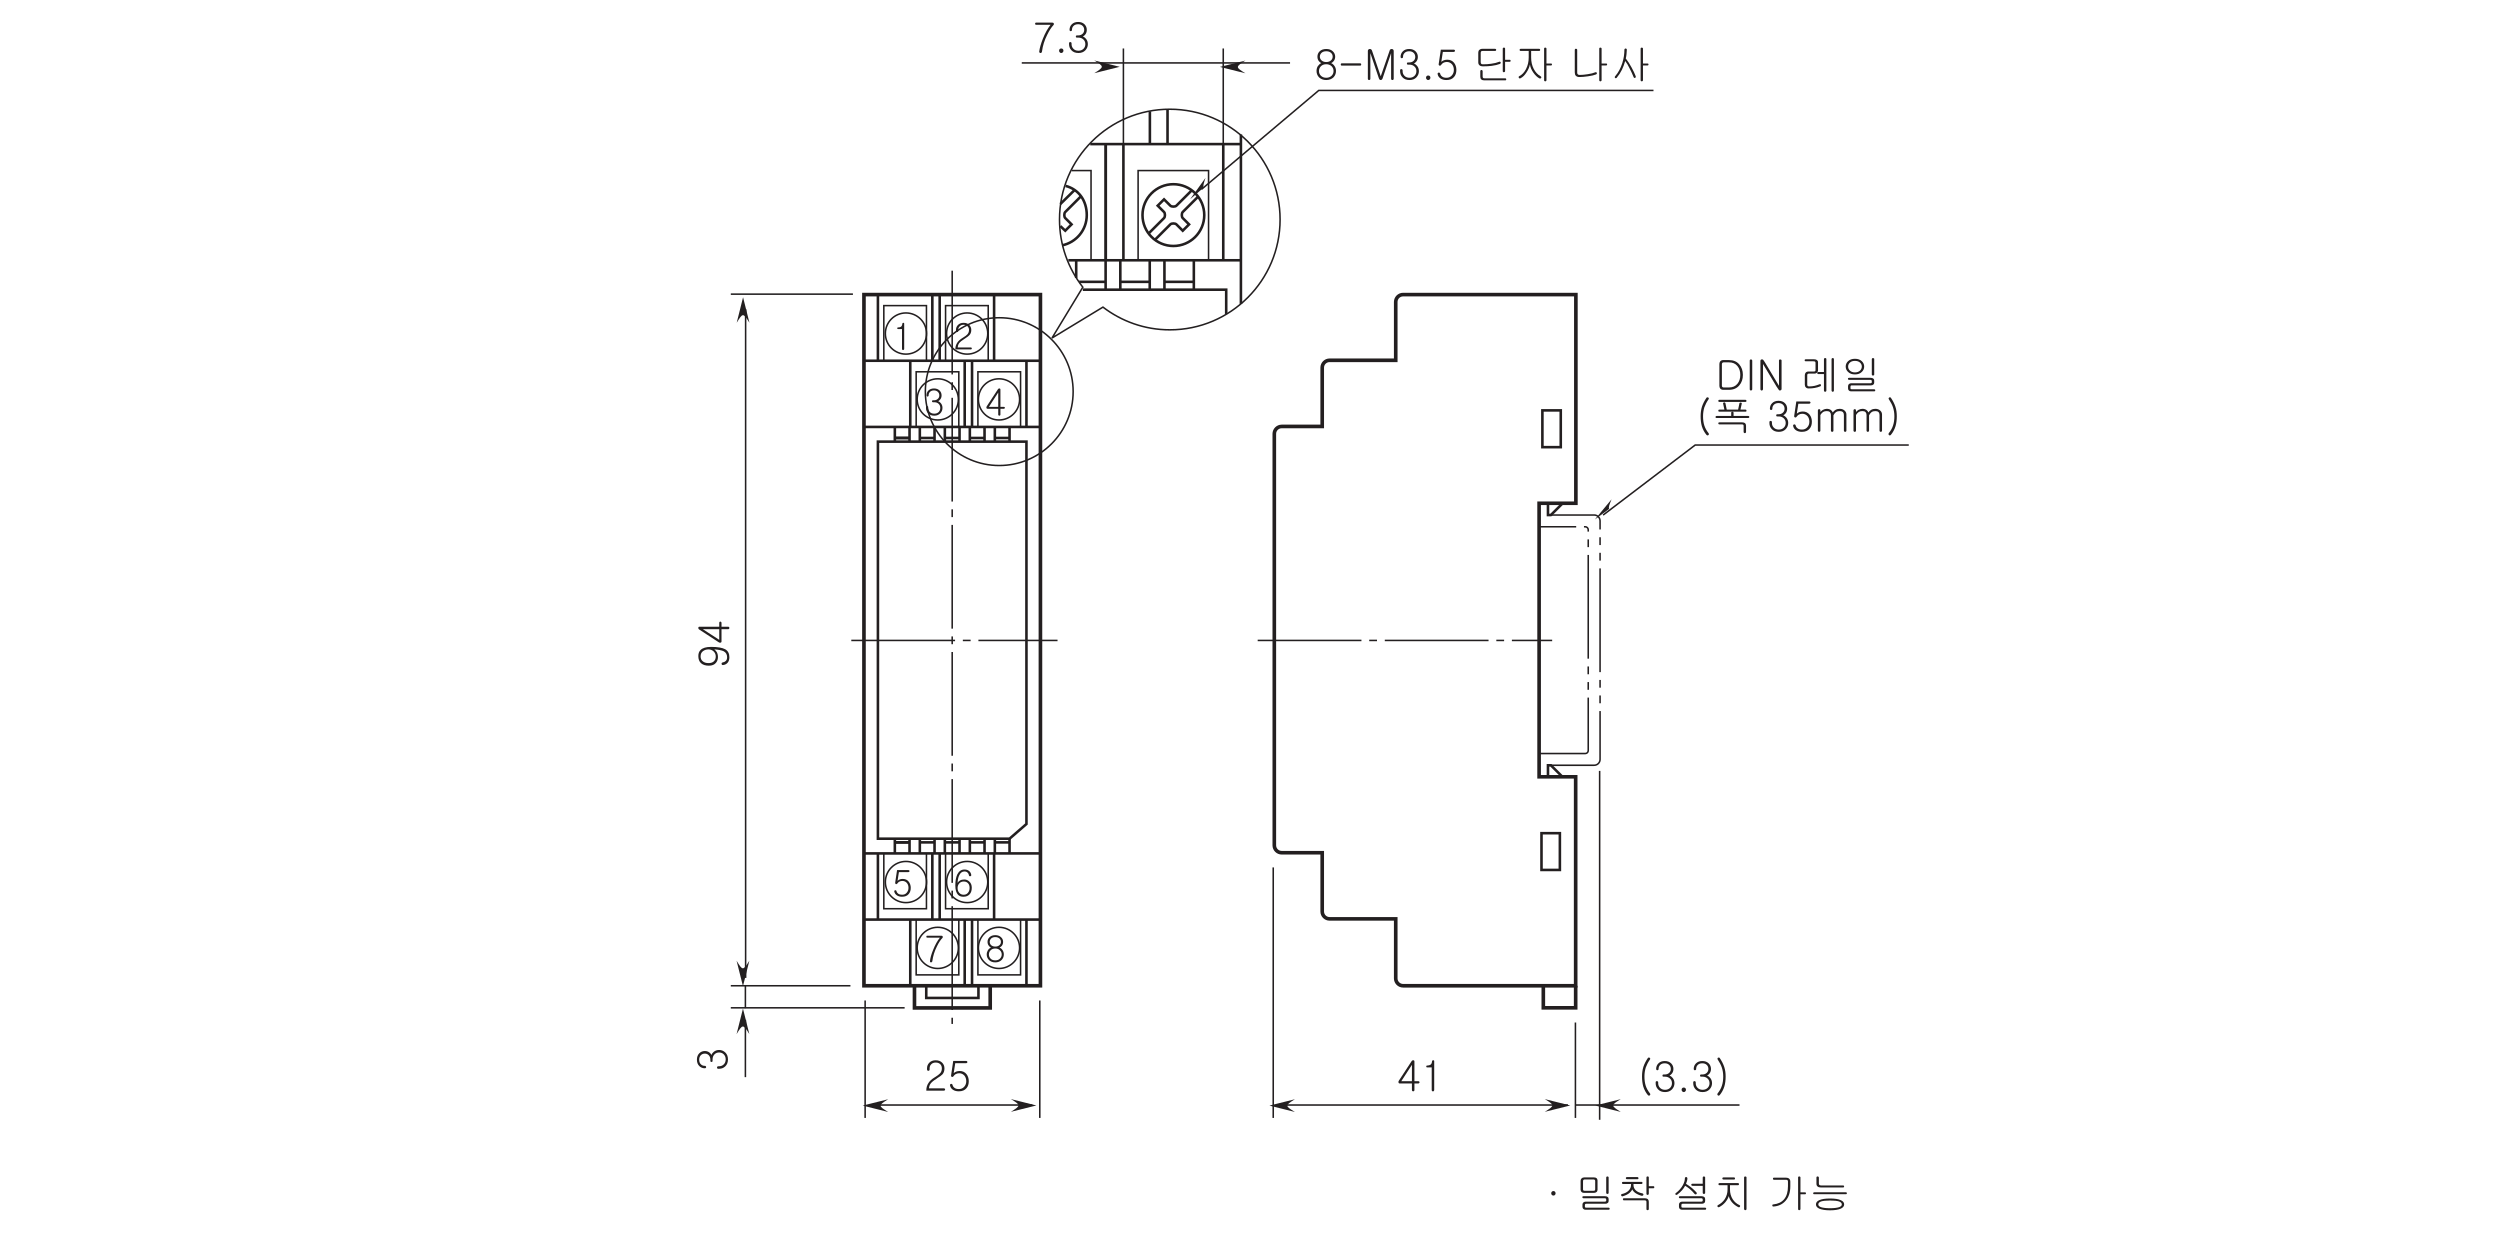 <?xml version="1.0" encoding="UTF-8"?>
<svg xmlns="http://www.w3.org/2000/svg" xmlns:xlink="http://www.w3.org/1999/xlink" width="481.89pt" height="240.21pt" viewBox="0 0 481.89 240.21" version="1.2">
<defs>
<g>
<symbol overflow="visible" id="glyph0-0">
<path style="stroke:none;" d="M 1.391 -0.406 L 5.594 -0.406 L 5.594 -4.609 L 1.391 -4.609 Z M 5.938 -0.062 L 1.047 -0.062 L 1.047 -4.938 L 5.938 -4.938 Z M 5.938 -0.062 "/>
</symbol>
<symbol overflow="visible" id="glyph0-1">
<path style="stroke:none;" d="M 0.484 -4.828 C 0.484 -4.953 0.547 -5.016 0.672 -5.016 L 3.391 -5.016 C 3.5 -5.016 3.594 -4.969 3.641 -4.875 C 3.688 -4.781 3.672 -4.672 3.578 -4.578 C 3.234 -4.219 2.875 -3.688 2.531 -2.969 C 2.062 -2.047 1.766 -1.094 1.641 -0.125 C 1.641 -0.047 1.594 0.016 1.547 0.062 C 1.5 0.109 1.438 0.125 1.375 0.125 C 1.312 0.125 1.25 0.094 1.219 0.047 C 1.188 -0.016 1.172 -0.078 1.188 -0.156 C 1.25 -0.75 1.453 -1.469 1.797 -2.297 C 2.172 -3.25 2.609 -4.031 3.094 -4.641 L 0.672 -4.641 C 0.547 -4.641 0.484 -4.703 0.484 -4.828 Z M 0.484 -4.828 "/>
</symbol>
<symbol overflow="visible" id="glyph0-2">
<path style="stroke:none;" d="M 3.281 -3.078 C 3.156 -2.922 3 -2.812 2.828 -2.734 C 3.078 -2.625 3.281 -2.453 3.422 -2.219 C 3.578 -1.984 3.656 -1.703 3.656 -1.406 C 3.656 -0.984 3.516 -0.641 3.234 -0.344 C 2.922 -0.031 2.516 0.125 2 0.125 C 1.5 0.125 1.094 -0.031 0.781 -0.344 C 0.5 -0.641 0.359 -0.984 0.359 -1.406 C 0.359 -1.703 0.438 -1.969 0.578 -2.203 C 0.719 -2.438 0.922 -2.609 1.172 -2.75 C 1 -2.812 0.859 -2.922 0.75 -3.094 C 0.594 -3.297 0.516 -3.547 0.516 -3.828 C 0.516 -4.188 0.641 -4.484 0.891 -4.719 C 1.172 -5 1.547 -5.125 2.016 -5.125 C 2.469 -5.125 2.844 -5 3.125 -4.719 C 3.391 -4.484 3.516 -4.188 3.516 -3.828 C 3.516 -3.547 3.438 -3.297 3.281 -3.078 Z M 1.094 -2.188 C 0.891 -1.984 0.781 -1.719 0.781 -1.391 C 0.781 -1.094 0.891 -0.828 1.094 -0.609 C 1.312 -0.375 1.625 -0.266 2.016 -0.266 C 2.391 -0.266 2.703 -0.375 2.922 -0.609 C 3.141 -0.828 3.25 -1.094 3.25 -1.391 C 3.25 -1.719 3.141 -1.984 2.922 -2.188 C 2.703 -2.422 2.391 -2.547 2.016 -2.547 C 1.625 -2.547 1.312 -2.422 1.094 -2.188 Z M 1.203 -4.469 C 1.031 -4.281 0.938 -4.078 0.938 -3.828 C 0.938 -3.578 1.031 -3.375 1.203 -3.203 C 1.406 -3.016 1.672 -2.922 2.016 -2.922 C 2.344 -2.922 2.625 -3.016 2.828 -3.203 C 3.016 -3.375 3.094 -3.578 3.094 -3.828 C 3.094 -4.078 3.016 -4.281 2.828 -4.469 C 2.625 -4.656 2.344 -4.75 2.016 -4.75 C 1.672 -4.75 1.406 -4.656 1.203 -4.469 Z M 1.203 -4.469 "/>
</symbol>
<symbol overflow="visible" id="glyph0-3">
<path style="stroke:none;" d="M 3.297 -4.953 C 3.328 -4.922 3.359 -4.875 3.359 -4.828 C 3.359 -4.766 3.328 -4.734 3.297 -4.688 C 3.25 -4.656 3.203 -4.625 3.125 -4.625 L 1.312 -4.625 L 1.047 -2.938 C 1.172 -3.062 1.312 -3.156 1.484 -3.219 C 1.641 -3.281 1.844 -3.312 2.047 -3.312 C 2.531 -3.312 2.922 -3.141 3.203 -2.781 C 3.453 -2.453 3.594 -2.062 3.594 -1.594 C 3.594 -1.109 3.469 -0.719 3.203 -0.406 C 2.906 -0.047 2.484 0.125 1.906 0.125 C 1.516 0.125 1.188 0.031 0.922 -0.141 C 0.656 -0.328 0.484 -0.562 0.422 -0.859 C 0.391 -0.922 0.406 -0.984 0.438 -1.031 C 0.469 -1.078 0.516 -1.125 0.578 -1.125 C 0.641 -1.141 0.688 -1.141 0.734 -1.109 C 0.797 -1.078 0.828 -1.031 0.844 -0.969 C 0.891 -0.75 1 -0.594 1.188 -0.453 C 1.375 -0.328 1.625 -0.266 1.922 -0.266 C 2.312 -0.266 2.609 -0.391 2.828 -0.672 C 3.047 -0.922 3.156 -1.234 3.156 -1.594 C 3.156 -1.953 3.062 -2.266 2.859 -2.516 C 2.641 -2.781 2.344 -2.922 1.969 -2.922 C 1.75 -2.922 1.562 -2.875 1.375 -2.781 C 1.234 -2.703 1.125 -2.594 1.031 -2.453 C 0.922 -2.312 0.828 -2.281 0.719 -2.312 C 0.609 -2.375 0.578 -2.469 0.594 -2.609 L 0.953 -5.016 L 3.125 -5.016 C 3.203 -5.016 3.25 -5 3.297 -4.953 Z M 3.297 -4.953 "/>
</symbol>
<symbol overflow="visible" id="glyph0-4">
<path style="stroke:none;" d="M 1.188 -0.625 C 1.406 -0.375 1.688 -0.266 2.031 -0.266 C 2.375 -0.266 2.641 -0.375 2.844 -0.625 C 3.062 -0.859 3.172 -1.188 3.172 -1.578 C 3.172 -1.922 3.094 -2.219 2.906 -2.438 C 2.703 -2.688 2.422 -2.812 2.047 -2.812 C 1.703 -2.812 1.422 -2.703 1.188 -2.453 C 0.969 -2.219 0.859 -1.922 0.859 -1.562 C 0.859 -1.172 0.969 -0.859 1.188 -0.625 Z M 3.031 -4.875 C 3.297 -4.688 3.438 -4.422 3.5 -4.062 C 3.5 -3.938 3.438 -3.859 3.297 -3.828 C 3.156 -3.812 3.078 -3.859 3.047 -4 C 3.016 -4.219 2.938 -4.391 2.797 -4.516 C 2.641 -4.672 2.438 -4.75 2.172 -4.75 C 1.734 -4.75 1.391 -4.484 1.172 -4 C 0.984 -3.625 0.891 -3.141 0.859 -2.562 C 0.969 -2.75 1.125 -2.891 1.312 -3 C 1.547 -3.141 1.828 -3.203 2.156 -3.203 C 2.5 -3.203 2.828 -3.078 3.094 -2.828 C 3.422 -2.547 3.594 -2.141 3.594 -1.625 C 3.594 -1.062 3.453 -0.625 3.156 -0.328 C 2.875 -0.031 2.484 0.125 1.969 0.125 C 1.531 0.125 1.188 0 0.938 -0.266 C 0.594 -0.625 0.422 -1.219 0.422 -2.062 C 0.422 -2.953 0.562 -3.672 0.812 -4.203 C 1.125 -4.812 1.578 -5.125 2.172 -5.125 C 2.516 -5.125 2.812 -5.047 3.031 -4.875 Z M 3.031 -4.875 "/>
</symbol>
<symbol overflow="visible" id="glyph0-5">
<path style="stroke:none;" d="M 3.062 -4.703 C 3.297 -4.453 3.422 -4.156 3.422 -3.781 C 3.422 -3.5 3.344 -3.234 3.172 -3.016 C 3.047 -2.859 2.922 -2.75 2.766 -2.672 C 2.969 -2.594 3.156 -2.453 3.297 -2.266 C 3.5 -2 3.594 -1.719 3.594 -1.375 C 3.594 -0.984 3.453 -0.625 3.188 -0.344 C 2.891 -0.031 2.5 0.125 2.016 0.125 C 1.5 0.125 1.109 -0.031 0.812 -0.344 C 0.547 -0.625 0.422 -0.969 0.422 -1.375 L 0.422 -1.516 C 0.422 -1.578 0.438 -1.641 0.484 -1.672 C 0.531 -1.719 0.578 -1.719 0.641 -1.719 C 0.688 -1.719 0.734 -1.719 0.781 -1.672 C 0.828 -1.641 0.844 -1.578 0.844 -1.516 L 0.844 -1.375 C 0.844 -1.078 0.938 -0.828 1.125 -0.609 C 1.344 -0.375 1.641 -0.266 2.016 -0.266 C 2.375 -0.266 2.672 -0.375 2.891 -0.609 C 3.078 -0.828 3.172 -1.078 3.172 -1.375 C 3.172 -1.672 3.078 -1.938 2.875 -2.141 C 2.656 -2.359 2.375 -2.469 2 -2.469 L 1.766 -2.469 C 1.641 -2.469 1.578 -2.531 1.578 -2.656 C 1.578 -2.781 1.641 -2.844 1.766 -2.844 L 1.953 -2.844 C 2.281 -2.844 2.531 -2.953 2.719 -3.141 C 2.906 -3.312 2.984 -3.531 2.984 -3.781 C 2.984 -4.047 2.906 -4.266 2.719 -4.453 C 2.531 -4.641 2.281 -4.75 1.953 -4.75 C 1.625 -4.75 1.359 -4.641 1.172 -4.453 C 1 -4.266 0.922 -4.047 0.922 -3.781 C 0.922 -3.719 0.906 -3.656 0.859 -3.625 C 0.812 -3.578 0.766 -3.562 0.719 -3.562 C 0.656 -3.562 0.609 -3.578 0.578 -3.625 C 0.531 -3.656 0.516 -3.719 0.516 -3.781 C 0.516 -4.156 0.625 -4.469 0.875 -4.719 C 1.141 -4.984 1.5 -5.125 1.969 -5.125 C 2.422 -5.125 2.781 -4.984 3.062 -4.703 Z M 3.062 -4.703 "/>
</symbol>
<symbol overflow="visible" id="glyph0-6">
<path style="stroke:none;" d="M 0.781 -1.578 L 2.578 -1.578 L 2.578 -4.344 Z M 2.812 -5.125 C 2.938 -5.125 3 -5.047 3 -4.891 L 3 -1.578 L 3.672 -1.578 C 3.719 -1.578 3.766 -1.562 3.812 -1.531 C 3.844 -1.5 3.859 -1.453 3.859 -1.391 C 3.859 -1.344 3.828 -1.312 3.797 -1.266 C 3.766 -1.234 3.719 -1.203 3.656 -1.203 L 3 -1.203 L 3 -0.078 C 3 -0.016 2.984 0.031 2.938 0.062 C 2.891 0.109 2.844 0.125 2.797 0.125 C 2.734 0.125 2.688 0.109 2.641 0.062 C 2.594 0.031 2.578 -0.016 2.578 -0.078 L 2.578 -1.203 L 0.516 -1.203 C 0.391 -1.203 0.328 -1.266 0.297 -1.375 C 0.281 -1.469 0.297 -1.578 0.375 -1.703 L 2.5 -4.938 C 2.578 -5.078 2.688 -5.141 2.812 -5.125 Z M 2.812 -5.125 "/>
</symbol>
<symbol overflow="visible" id="glyph0-7">
<path style="stroke:none;" d="M 0.984 -4.078 C 0.984 -4.188 1.031 -4.234 1.125 -4.234 C 1.391 -4.234 1.578 -4.281 1.719 -4.375 C 1.859 -4.5 1.953 -4.688 1.969 -4.953 C 1.969 -5.062 2.031 -5.125 2.156 -5.125 C 2.266 -5.141 2.328 -5.078 2.328 -4.953 L 2.328 -0.125 C 2.328 -0.047 2.312 0.016 2.25 0.062 C 2.219 0.109 2.172 0.125 2.109 0.125 C 2.047 0.125 2 0.109 1.969 0.062 C 1.922 0.016 1.906 -0.047 1.906 -0.125 L 1.906 -3.922 L 1.156 -3.922 C 1.047 -3.922 0.984 -3.969 0.984 -4.078 Z M 0.984 -4.078 "/>
</symbol>
<symbol overflow="visible" id="glyph0-8">
<path style="stroke:none;" d="M 3.125 -4.703 C 3.359 -4.438 3.5 -4.125 3.5 -3.75 C 3.5 -3.344 3.375 -3.016 3.156 -2.766 C 3.016 -2.594 2.719 -2.375 2.281 -2.094 L 2.141 -2 C 1.656 -1.703 1.328 -1.422 1.156 -1.188 C 1 -0.969 0.906 -0.703 0.875 -0.375 L 3.406 -0.375 C 3.469 -0.375 3.516 -0.359 3.547 -0.328 C 3.578 -0.281 3.609 -0.234 3.609 -0.188 C 3.609 -0.125 3.578 -0.094 3.547 -0.062 C 3.516 -0.016 3.469 0 3.406 0 L 0.422 0 C 0.422 -0.5 0.547 -0.922 0.797 -1.297 C 1 -1.625 1.359 -1.938 1.844 -2.234 C 2.297 -2.5 2.594 -2.734 2.75 -2.906 C 2.953 -3.141 3.062 -3.422 3.062 -3.75 C 3.062 -4.031 2.969 -4.25 2.797 -4.438 C 2.609 -4.641 2.344 -4.75 2.016 -4.75 C 1.688 -4.75 1.438 -4.641 1.25 -4.438 C 1.062 -4.25 0.984 -4.031 0.984 -3.75 L 0.984 -3.562 C 0.984 -3.5 0.969 -3.438 0.922 -3.406 C 0.875 -3.359 0.828 -3.344 0.766 -3.344 C 0.703 -3.344 0.656 -3.359 0.609 -3.406 C 0.578 -3.438 0.547 -3.5 0.547 -3.578 L 0.547 -3.75 C 0.547 -4.141 0.672 -4.438 0.922 -4.703 C 1.188 -4.984 1.562 -5.125 2.016 -5.125 C 2.484 -5.125 2.844 -4.984 3.125 -4.703 Z M 3.125 -4.703 "/>
</symbol>
<symbol overflow="visible" id="glyph1-0">
<path style="stroke:none;" d="M -0.469 -1.578 L -0.469 -6.391 L -5.25 -6.391 L -5.25 -1.578 Z M -0.078 -6.766 L -0.078 -1.188 L -5.641 -1.188 L -5.641 -6.766 Z M -0.078 -6.766 "/>
</symbol>
<symbol overflow="visible" id="glyph1-1">
<path style="stroke:none;" d="M -4.953 -3.281 C -5.266 -3.047 -5.406 -2.703 -5.406 -2.281 C -5.406 -1.891 -5.281 -1.562 -5 -1.344 C -4.719 -1.094 -4.344 -0.984 -3.859 -0.984 C -3.484 -0.984 -3.156 -1.078 -2.922 -1.266 C -2.625 -1.5 -2.484 -1.828 -2.484 -2.266 C -2.484 -2.641 -2.625 -2.969 -2.891 -3.234 C -3.156 -3.484 -3.484 -3.625 -3.875 -3.625 C -4.312 -3.625 -4.672 -3.5 -4.953 -3.281 Z M -0.141 -1.125 C -0.359 -0.828 -0.672 -0.656 -1.078 -0.609 C -1.234 -0.594 -1.328 -0.656 -1.359 -0.828 C -1.375 -0.984 -1.312 -1.078 -1.156 -1.109 C -0.906 -1.156 -0.703 -1.25 -0.562 -1.391 C -0.375 -1.562 -0.297 -1.812 -0.297 -2.125 C -0.297 -2.641 -0.516 -3.031 -0.953 -3.266 C -1.344 -3.453 -1.938 -3.578 -2.766 -3.625 C -2.578 -3.484 -2.422 -3.312 -2.281 -3.094 C -2.141 -2.828 -2.062 -2.5 -2.062 -2.141 C -2.062 -1.719 -2.188 -1.359 -2.438 -1.047 C -2.734 -0.672 -3.203 -0.484 -3.812 -0.484 C -4.484 -0.484 -4.984 -0.656 -5.344 -0.984 C -5.688 -1.312 -5.844 -1.766 -5.844 -2.344 C -5.844 -2.844 -5.703 -3.234 -5.406 -3.516 C -5.016 -3.906 -4.328 -4.109 -3.391 -4.109 C -2.125 -4.109 -1.219 -3.953 -0.672 -3.656 C -0.125 -3.344 0.141 -2.828 0.141 -2.109 C 0.141 -1.719 0.047 -1.375 -0.141 -1.125 Z M -0.141 -1.125 "/>
</symbol>
<symbol overflow="visible" id="glyph1-2">
<path style="stroke:none;" d="M -1.812 -0.891 L -1.812 -2.938 L -4.969 -2.938 Z M -5.844 -3.219 C -5.844 -3.359 -5.75 -3.422 -5.594 -3.422 L -1.812 -3.422 L -1.812 -4.188 C -1.812 -4.25 -1.781 -4.297 -1.75 -4.344 C -1.703 -4.375 -1.656 -4.406 -1.594 -4.406 C -1.531 -4.406 -1.484 -4.375 -1.453 -4.328 C -1.406 -4.297 -1.375 -4.234 -1.375 -4.172 L -1.375 -3.422 L -0.094 -3.422 C -0.031 -3.422 0.031 -3.406 0.078 -3.344 C 0.125 -3.297 0.141 -3.25 0.141 -3.188 C 0.141 -3.109 0.125 -3.062 0.078 -3.016 C 0.047 -2.969 -0.031 -2.938 -0.094 -2.938 L -1.375 -2.938 L -1.375 -0.594 C -1.375 -0.453 -1.438 -0.375 -1.562 -0.344 C -1.688 -0.312 -1.812 -0.344 -1.938 -0.438 L -5.641 -2.859 C -5.781 -2.938 -5.859 -3.062 -5.844 -3.219 Z M -5.844 -3.219 "/>
</symbol>
<symbol overflow="visible" id="glyph1-3">
<path style="stroke:none;" d="M -5.375 -3.484 C -5.078 -3.766 -4.734 -3.906 -4.312 -3.906 C -3.984 -3.906 -3.688 -3.812 -3.438 -3.625 C -3.266 -3.484 -3.125 -3.328 -3.047 -3.156 C -2.953 -3.391 -2.797 -3.594 -2.578 -3.766 C -2.281 -4 -1.953 -4.109 -1.562 -4.109 C -1.109 -4.109 -0.719 -3.938 -0.391 -3.641 C -0.031 -3.297 0.141 -2.859 0.141 -2.297 C 0.141 -1.719 -0.031 -1.266 -0.391 -0.938 C -0.719 -0.625 -1.109 -0.484 -1.562 -0.484 L -1.734 -0.484 C -1.812 -0.484 -1.875 -0.5 -1.906 -0.547 C -1.953 -0.594 -1.969 -0.656 -1.969 -0.719 C -1.969 -0.781 -1.953 -0.844 -1.906 -0.891 C -1.875 -0.938 -1.812 -0.969 -1.734 -0.969 L -1.562 -0.969 C -1.234 -0.969 -0.938 -1.078 -0.703 -1.297 C -0.438 -1.531 -0.297 -1.875 -0.297 -2.297 C -0.297 -2.703 -0.438 -3.047 -0.703 -3.297 C -0.938 -3.516 -1.234 -3.625 -1.562 -3.625 C -1.906 -3.625 -2.203 -3.516 -2.438 -3.281 C -2.688 -3.031 -2.828 -2.703 -2.828 -2.281 L -2.828 -2.016 C -2.828 -1.859 -2.891 -1.797 -3.031 -1.797 C -3.172 -1.797 -3.25 -1.859 -3.25 -2.016 L -3.25 -2.234 C -3.25 -2.594 -3.359 -2.891 -3.578 -3.109 C -3.781 -3.312 -4.031 -3.406 -4.312 -3.406 C -4.609 -3.406 -4.875 -3.312 -5.078 -3.109 C -5.297 -2.891 -5.406 -2.594 -5.406 -2.234 C -5.406 -1.859 -5.297 -1.547 -5.078 -1.344 C -4.875 -1.141 -4.625 -1.047 -4.312 -1.047 C -4.234 -1.047 -4.172 -1.031 -4.125 -0.969 C -4.094 -0.938 -4.062 -0.875 -4.062 -0.828 C -4.062 -0.75 -4.094 -0.688 -4.125 -0.656 C -4.172 -0.609 -4.234 -0.578 -4.312 -0.578 C -4.734 -0.578 -5.094 -0.719 -5.375 -1 C -5.688 -1.297 -5.844 -1.719 -5.844 -2.234 C -5.844 -2.766 -5.688 -3.172 -5.375 -3.484 Z M -5.375 -3.484 "/>
</symbol>
<symbol overflow="visible" id="glyph2-0">
<path style="stroke:none;" d="M 1.578 -0.469 L 6.391 -0.469 L 6.391 -5.25 L 1.578 -5.25 Z M 6.766 -0.078 L 1.188 -0.078 L 1.188 -5.641 L 6.766 -5.641 Z M 6.766 -0.078 "/>
</symbol>
<symbol overflow="visible" id="glyph2-1">
<path style="stroke:none;" d="M 3.562 -5.359 C 3.844 -5.062 3.984 -4.703 3.984 -4.281 C 3.984 -3.812 3.859 -3.438 3.609 -3.141 C 3.438 -2.969 3.109 -2.703 2.594 -2.391 L 2.453 -2.281 C 1.891 -1.938 1.516 -1.625 1.312 -1.344 C 1.141 -1.109 1.031 -0.812 1 -0.438 L 3.875 -0.438 C 3.953 -0.438 4.016 -0.406 4.047 -0.359 C 4.094 -0.328 4.109 -0.266 4.109 -0.219 C 4.109 -0.156 4.094 -0.109 4.047 -0.062 C 4.016 -0.016 3.953 0.016 3.875 0.016 L 0.484 0.016 C 0.484 -0.562 0.625 -1.062 0.906 -1.469 C 1.141 -1.859 1.547 -2.219 2.094 -2.547 C 2.609 -2.859 2.953 -3.125 3.141 -3.328 C 3.375 -3.578 3.484 -3.906 3.484 -4.281 C 3.484 -4.594 3.391 -4.859 3.203 -5.062 C 2.969 -5.297 2.672 -5.406 2.297 -5.406 C 1.922 -5.406 1.641 -5.297 1.422 -5.062 C 1.219 -4.859 1.125 -4.594 1.125 -4.281 L 1.125 -4.062 C 1.125 -3.984 1.094 -3.922 1.047 -3.875 C 1 -3.828 0.938 -3.812 0.875 -3.812 C 0.812 -3.812 0.75 -3.828 0.703 -3.875 C 0.656 -3.922 0.625 -4 0.625 -4.094 L 0.625 -4.281 C 0.625 -4.719 0.766 -5.062 1.047 -5.359 C 1.359 -5.688 1.781 -5.844 2.297 -5.844 C 2.828 -5.844 3.25 -5.688 3.562 -5.359 Z M 3.562 -5.359 "/>
</symbol>
<symbol overflow="visible" id="glyph2-2">
<path style="stroke:none;" d="M 3.75 -5.656 C 3.797 -5.625 3.828 -5.562 3.828 -5.5 C 3.828 -5.438 3.797 -5.391 3.766 -5.359 C 3.719 -5.312 3.656 -5.281 3.562 -5.281 L 1.484 -5.281 L 1.188 -3.359 C 1.344 -3.5 1.5 -3.609 1.688 -3.672 C 1.875 -3.734 2.109 -3.781 2.328 -3.781 C 2.891 -3.781 3.328 -3.578 3.656 -3.172 C 3.938 -2.812 4.094 -2.344 4.094 -1.812 C 4.094 -1.266 3.953 -0.812 3.656 -0.469 C 3.328 -0.062 2.828 0.141 2.172 0.141 C 1.734 0.141 1.359 0.047 1.047 -0.156 C 0.734 -0.359 0.547 -0.641 0.484 -0.984 C 0.453 -1.062 0.469 -1.125 0.5 -1.172 C 0.547 -1.234 0.594 -1.281 0.656 -1.297 C 0.719 -1.312 0.781 -1.297 0.844 -1.266 C 0.906 -1.234 0.938 -1.172 0.969 -1.094 C 1.016 -0.859 1.141 -0.672 1.359 -0.516 C 1.562 -0.359 1.844 -0.297 2.203 -0.297 C 2.625 -0.297 2.969 -0.453 3.234 -0.766 C 3.484 -1.047 3.609 -1.406 3.609 -1.812 C 3.609 -2.234 3.484 -2.594 3.266 -2.875 C 3 -3.172 2.672 -3.344 2.234 -3.344 C 2 -3.344 1.781 -3.281 1.562 -3.172 C 1.406 -3.078 1.281 -2.953 1.172 -2.797 C 1.062 -2.641 0.953 -2.594 0.828 -2.641 C 0.703 -2.703 0.656 -2.812 0.688 -2.969 L 1.094 -5.719 L 3.562 -5.719 C 3.656 -5.719 3.703 -5.703 3.75 -5.656 Z M 3.75 -5.656 "/>
</symbol>
<symbol overflow="visible" id="glyph2-3">
<path style="stroke:none;" d="M 0.891 -1.812 L 2.938 -1.812 L 2.938 -4.969 Z M 3.219 -5.844 C 3.359 -5.844 3.422 -5.75 3.422 -5.594 L 3.422 -1.812 L 4.188 -1.812 C 4.25 -1.812 4.297 -1.781 4.344 -1.75 C 4.375 -1.703 4.406 -1.656 4.406 -1.594 C 4.406 -1.531 4.375 -1.484 4.328 -1.453 C 4.297 -1.406 4.234 -1.375 4.172 -1.375 L 3.422 -1.375 L 3.422 -0.094 C 3.422 -0.031 3.406 0.031 3.344 0.078 C 3.297 0.125 3.25 0.141 3.188 0.141 C 3.109 0.141 3.062 0.125 3.016 0.078 C 2.969 0.047 2.938 -0.031 2.938 -0.094 L 2.938 -1.375 L 0.594 -1.375 C 0.453 -1.375 0.375 -1.438 0.344 -1.562 C 0.312 -1.688 0.344 -1.812 0.438 -1.938 L 2.859 -5.641 C 2.938 -5.781 3.062 -5.859 3.219 -5.844 Z M 3.219 -5.844 "/>
</symbol>
<symbol overflow="visible" id="glyph2-4">
<path style="stroke:none;" d="M 1.125 -4.656 C 1.109 -4.766 1.172 -4.828 1.297 -4.828 C 1.578 -4.828 1.797 -4.891 1.953 -5 C 2.125 -5.125 2.219 -5.359 2.234 -5.656 C 2.25 -5.781 2.312 -5.844 2.453 -5.844 C 2.594 -5.859 2.656 -5.797 2.656 -5.656 L 2.656 -0.141 C 2.656 -0.047 2.625 0.031 2.578 0.078 C 2.531 0.125 2.469 0.156 2.422 0.156 C 2.344 0.141 2.281 0.125 2.234 0.078 C 2.188 0.016 2.172 -0.062 2.172 -0.141 L 2.172 -4.469 L 1.312 -4.469 C 1.188 -4.469 1.125 -4.531 1.125 -4.656 Z M 1.125 -4.656 "/>
</symbol>
<symbol overflow="visible" id="glyph2-5">
<path style="stroke:none;" d="M 2.141 -6.516 C 2.203 -6.516 2.25 -6.5 2.312 -6.484 C 2.359 -6.438 2.406 -6.391 2.422 -6.328 C 2.438 -6.266 2.422 -6.203 2.375 -6.141 C 2 -5.594 1.734 -5.062 1.562 -4.578 C 1.406 -4.062 1.312 -3.484 1.312 -2.859 C 1.312 -2.203 1.391 -1.625 1.547 -1.109 C 1.719 -0.578 1.984 -0.094 2.359 0.375 C 2.422 0.453 2.438 0.516 2.438 0.594 C 2.438 0.656 2.406 0.719 2.344 0.766 C 2.297 0.812 2.234 0.828 2.172 0.828 C 2.094 0.828 2.031 0.781 1.969 0.719 C 1.578 0.25 1.281 -0.297 1.078 -0.938 C 0.922 -1.516 0.844 -2.156 0.844 -2.859 C 0.844 -3.5 0.922 -4.125 1.094 -4.688 C 1.281 -5.266 1.578 -5.844 1.969 -6.422 C 2.016 -6.484 2.078 -6.516 2.141 -6.516 Z M 2.141 -6.516 "/>
</symbol>
<symbol overflow="visible" id="glyph2-6">
<path style="stroke:none;" d="M 3.484 -5.375 C 3.766 -5.078 3.906 -4.734 3.906 -4.312 C 3.906 -3.984 3.812 -3.688 3.625 -3.438 C 3.484 -3.266 3.328 -3.125 3.156 -3.047 C 3.391 -2.953 3.594 -2.797 3.766 -2.578 C 4 -2.281 4.109 -1.953 4.109 -1.562 C 4.109 -1.109 3.938 -0.719 3.641 -0.391 C 3.297 -0.031 2.859 0.141 2.297 0.141 C 1.719 0.141 1.266 -0.031 0.938 -0.391 C 0.625 -0.719 0.484 -1.109 0.484 -1.562 L 0.484 -1.734 C 0.484 -1.812 0.5 -1.875 0.547 -1.906 C 0.594 -1.953 0.656 -1.969 0.719 -1.969 C 0.781 -1.969 0.844 -1.953 0.891 -1.906 C 0.938 -1.875 0.969 -1.812 0.969 -1.734 L 0.969 -1.562 C 0.969 -1.234 1.078 -0.938 1.297 -0.703 C 1.531 -0.438 1.875 -0.297 2.297 -0.297 C 2.703 -0.297 3.047 -0.438 3.297 -0.703 C 3.516 -0.938 3.625 -1.234 3.625 -1.562 C 3.625 -1.906 3.516 -2.203 3.281 -2.438 C 3.031 -2.688 2.703 -2.828 2.281 -2.828 L 2.016 -2.828 C 1.859 -2.828 1.797 -2.891 1.797 -3.031 C 1.797 -3.172 1.859 -3.25 2.016 -3.25 L 2.234 -3.25 C 2.594 -3.25 2.891 -3.359 3.109 -3.578 C 3.312 -3.781 3.406 -4.031 3.406 -4.312 C 3.406 -4.609 3.312 -4.875 3.109 -5.078 C 2.891 -5.297 2.594 -5.406 2.234 -5.406 C 1.859 -5.406 1.547 -5.297 1.344 -5.078 C 1.141 -4.875 1.047 -4.625 1.047 -4.312 C 1.047 -4.234 1.031 -4.172 0.969 -4.125 C 0.938 -4.094 0.875 -4.062 0.828 -4.062 C 0.75 -4.062 0.688 -4.094 0.656 -4.125 C 0.609 -4.172 0.578 -4.234 0.578 -4.312 C 0.578 -4.734 0.719 -5.094 1 -5.375 C 1.297 -5.688 1.719 -5.844 2.234 -5.844 C 2.766 -5.844 3.172 -5.688 3.484 -5.375 Z M 3.484 -5.375 "/>
</symbol>
<symbol overflow="visible" id="glyph2-7">
<path style="stroke:none;" d="M 1.641 -0.609 C 1.703 -0.531 1.75 -0.422 1.75 -0.297 C 1.75 -0.188 1.703 -0.094 1.641 -0.016 C 1.562 0.094 1.453 0.141 1.328 0.141 C 1.188 0.141 1.078 0.094 1.016 -0.016 C 0.938 -0.094 0.906 -0.188 0.906 -0.297 C 0.906 -0.422 0.938 -0.531 1.016 -0.609 C 1.078 -0.688 1.188 -0.734 1.328 -0.734 C 1.453 -0.734 1.562 -0.688 1.641 -0.609 Z M 1.641 -0.609 "/>
</symbol>
<symbol overflow="visible" id="glyph2-8">
<path style="stroke:none;" d="M 1.891 -4.688 C 2.078 -4.125 2.156 -3.5 2.156 -2.859 C 2.156 -2.156 2.078 -1.516 1.906 -0.938 C 1.703 -0.297 1.406 0.25 1.016 0.719 C 0.953 0.781 0.891 0.828 0.828 0.828 C 0.75 0.828 0.688 0.812 0.641 0.766 C 0.594 0.719 0.562 0.656 0.547 0.594 C 0.547 0.516 0.578 0.453 0.625 0.375 C 1 -0.094 1.281 -0.578 1.438 -1.109 C 1.609 -1.625 1.688 -2.203 1.688 -2.859 C 1.688 -3.484 1.594 -4.062 1.422 -4.578 C 1.266 -5.062 0.984 -5.594 0.625 -6.141 C 0.578 -6.203 0.562 -6.266 0.578 -6.328 C 0.594 -6.391 0.625 -6.438 0.672 -6.484 C 0.734 -6.5 0.781 -6.516 0.859 -6.516 C 0.922 -6.516 0.969 -6.484 1.016 -6.422 C 1.406 -5.844 1.703 -5.266 1.891 -4.688 Z M 1.891 -4.688 "/>
</symbol>
<symbol overflow="visible" id="glyph2-9">
<path style="stroke:none;" d="M 1.797 -3.156 C 1.859 -3.078 1.906 -2.984 1.906 -2.859 C 1.906 -2.75 1.859 -2.641 1.797 -2.562 C 1.719 -2.469 1.625 -2.422 1.484 -2.422 C 1.359 -2.422 1.25 -2.469 1.172 -2.562 C 1.094 -2.656 1.062 -2.75 1.062 -2.859 C 1.062 -2.984 1.094 -3.078 1.172 -3.156 C 1.25 -3.25 1.359 -3.297 1.484 -3.297 C 1.625 -3.297 1.719 -3.25 1.797 -3.156 Z M 1.797 -3.156 "/>
</symbol>
<symbol overflow="visible" id="glyph2-10">
<path style="stroke:none;" d=""/>
</symbol>
<symbol overflow="visible" id="glyph2-11">
<path style="stroke:none;" d="M 3.812 -5.438 C 3.766 -5.5 3.672 -5.531 3.531 -5.531 L 1.875 -5.531 C 1.75 -5.531 1.672 -5.5 1.625 -5.438 C 1.562 -5.391 1.547 -5.297 1.547 -5.156 L 1.547 -3.641 C 1.547 -3.531 1.562 -3.453 1.625 -3.406 C 1.672 -3.359 1.766 -3.344 1.891 -3.344 L 3.547 -3.344 C 3.672 -3.344 3.766 -3.359 3.812 -3.406 C 3.859 -3.453 3.891 -3.531 3.891 -3.656 L 3.891 -5.203 C 3.891 -5.312 3.875 -5.391 3.812 -5.438 Z M 4.172 -5.766 C 4.281 -5.656 4.344 -5.5 4.344 -5.312 L 4.344 -3.562 C 4.344 -3.375 4.281 -3.219 4.156 -3.109 C 4.016 -3 3.844 -2.938 3.641 -2.938 L 1.75 -2.938 C 1.547 -2.938 1.375 -3 1.266 -3.109 C 1.141 -3.219 1.078 -3.375 1.078 -3.562 L 1.078 -5.266 C 1.078 -5.438 1.141 -5.609 1.266 -5.734 C 1.391 -5.859 1.562 -5.922 1.781 -5.922 L 3.656 -5.922 C 3.875 -5.922 4.047 -5.875 4.172 -5.766 Z M 6.406 -2.781 C 6.359 -2.75 6.312 -2.734 6.25 -2.734 C 6.188 -2.734 6.125 -2.75 6.094 -2.781 C 6.047 -2.828 6.016 -2.891 6.016 -2.953 L 6.016 -5.891 C 6.016 -5.953 6.047 -6.016 6.094 -6.062 C 6.125 -6.094 6.188 -6.109 6.25 -6.109 C 6.312 -6.109 6.359 -6.094 6.406 -6.062 C 6.469 -6.031 6.484 -5.969 6.484 -5.906 L 6.484 -2.953 C 6.484 -2.891 6.469 -2.828 6.406 -2.781 Z M 6.312 -2.141 C 6.438 -2.047 6.484 -1.891 6.484 -1.719 L 6.484 -1.391 C 6.484 -1.219 6.438 -1.094 6.312 -1 C 6.203 -0.891 6.047 -0.844 5.859 -0.844 L 2.188 -0.844 C 2.078 -0.844 2.016 -0.828 1.953 -0.781 C 1.922 -0.734 1.906 -0.672 1.906 -0.594 L 1.906 -0.297 C 1.906 -0.219 1.922 -0.172 1.969 -0.141 C 2.016 -0.109 2.078 -0.094 2.172 -0.094 L 6.453 -0.094 C 6.531 -0.094 6.578 -0.078 6.625 -0.031 C 6.672 0.016 6.688 0.062 6.688 0.109 C 6.688 0.156 6.672 0.203 6.641 0.25 C 6.609 0.281 6.547 0.312 6.484 0.312 L 2.047 0.312 C 1.859 0.312 1.719 0.266 1.609 0.156 C 1.5 0.062 1.438 -0.078 1.438 -0.234 L 1.438 -0.688 C 1.438 -0.859 1.5 -1 1.609 -1.094 C 1.719 -1.188 1.859 -1.25 2.031 -1.25 L 5.719 -1.25 C 5.812 -1.25 5.875 -1.266 5.922 -1.297 C 5.984 -1.328 6.016 -1.375 6.016 -1.438 L 6.016 -1.656 C 6.016 -1.75 6 -1.812 5.938 -1.844 C 5.891 -1.891 5.828 -1.906 5.719 -1.906 L 1.656 -1.906 C 1.5 -1.906 1.422 -1.969 1.422 -2.109 C 1.406 -2.234 1.484 -2.297 1.656 -2.297 L 5.781 -2.297 C 6.016 -2.297 6.188 -2.25 6.312 -2.141 Z M 6.312 -2.141 "/>
</symbol>
<symbol overflow="visible" id="glyph2-12">
<path style="stroke:none;" d="M 4.266 -5.781 C 4.266 -5.656 4.203 -5.578 4.094 -5.578 L 2.062 -5.578 C 1.906 -5.578 1.828 -5.656 1.828 -5.781 C 1.828 -5.922 1.906 -5.984 2.062 -5.984 L 4.062 -5.984 C 4.188 -5.984 4.25 -5.922 4.266 -5.781 Z M 5.031 -4.875 C 5.031 -4.734 4.969 -4.656 4.844 -4.656 L 3.297 -4.656 L 3.297 -4.5 C 3.297 -4.078 3.438 -3.719 3.734 -3.438 C 4.031 -3.141 4.469 -2.953 5.031 -2.844 C 5.109 -2.828 5.156 -2.781 5.188 -2.719 C 5.219 -2.672 5.234 -2.609 5.203 -2.547 C 5.188 -2.5 5.156 -2.453 5.094 -2.422 C 5.031 -2.375 4.969 -2.359 4.891 -2.375 C 4.406 -2.5 4 -2.688 3.656 -2.922 C 3.359 -3.141 3.156 -3.375 3.062 -3.625 C 2.953 -3.359 2.75 -3.109 2.5 -2.906 C 2.172 -2.641 1.734 -2.438 1.219 -2.281 C 1.141 -2.266 1.078 -2.281 1.031 -2.312 C 0.984 -2.344 0.938 -2.391 0.922 -2.453 C 0.906 -2.516 0.906 -2.562 0.922 -2.609 C 0.938 -2.672 0.984 -2.703 1.062 -2.719 C 1.625 -2.844 2.062 -3.062 2.375 -3.391 C 2.672 -3.688 2.828 -4.062 2.828 -4.5 L 2.828 -4.656 L 1.297 -4.656 C 1.141 -4.656 1.078 -4.734 1.078 -4.875 C 1.078 -5 1.156 -5.062 1.297 -5.062 L 4.844 -5.062 C 4.969 -5.062 5.031 -5 5.031 -4.875 Z M 7.109 -4.234 C 7.25 -4.234 7.312 -4.172 7.312 -4.031 C 7.312 -3.891 7.25 -3.828 7.109 -3.828 L 6.25 -3.828 L 6.25 -2.781 C 6.25 -2.703 6.234 -2.656 6.172 -2.609 C 6.141 -2.578 6.078 -2.547 6.031 -2.547 C 5.953 -2.547 5.906 -2.578 5.859 -2.609 C 5.812 -2.656 5.797 -2.703 5.797 -2.781 L 5.797 -5.906 C 5.797 -6.047 5.875 -6.109 6.031 -6.109 C 6.172 -6.109 6.25 -6.047 6.25 -5.906 L 6.25 -4.234 Z M 6.062 -1.734 C 6.188 -1.609 6.25 -1.438 6.25 -1.219 L 6.25 0.172 C 6.25 0.234 6.234 0.297 6.172 0.344 C 6.141 0.375 6.078 0.391 6.031 0.391 C 5.953 0.391 5.906 0.375 5.859 0.344 C 5.812 0.297 5.797 0.234 5.797 0.172 L 5.797 -1.219 C 5.797 -1.312 5.766 -1.391 5.719 -1.422 C 5.672 -1.469 5.594 -1.5 5.484 -1.5 L 1.469 -1.5 C 1.344 -1.5 1.266 -1.562 1.266 -1.703 C 1.266 -1.844 1.328 -1.906 1.469 -1.906 L 5.484 -1.906 C 5.734 -1.906 5.922 -1.844 6.062 -1.734 Z M 6.062 -1.734 "/>
</symbol>
<symbol overflow="visible" id="glyph2-13">
<path style="stroke:none;" d="M 2.656 -5.938 C 2.703 -5.969 2.75 -6 2.828 -6 C 2.875 -6 2.938 -5.969 2.984 -5.922 C 3.031 -5.875 3.062 -5.812 3.062 -5.734 C 3.062 -5.578 3.031 -5.406 2.984 -5.234 C 2.938 -5.062 2.875 -4.891 2.797 -4.688 C 3.172 -4.453 3.531 -4.203 3.859 -3.938 C 4.141 -3.719 4.453 -3.406 4.797 -3.047 C 4.844 -2.984 4.875 -2.922 4.875 -2.859 C 4.875 -2.797 4.844 -2.734 4.797 -2.703 C 4.734 -2.656 4.688 -2.641 4.625 -2.641 C 4.547 -2.656 4.5 -2.688 4.453 -2.734 C 4.156 -3.094 3.859 -3.406 3.531 -3.672 C 3.297 -3.875 2.984 -4.094 2.625 -4.312 C 2.469 -4.016 2.281 -3.734 2.047 -3.469 C 1.797 -3.172 1.484 -2.891 1.109 -2.609 C 1.062 -2.562 0.984 -2.547 0.922 -2.547 C 0.875 -2.547 0.828 -2.578 0.781 -2.609 C 0.734 -2.656 0.719 -2.703 0.734 -2.766 C 0.734 -2.828 0.781 -2.875 0.859 -2.922 C 1.438 -3.359 1.875 -3.859 2.188 -4.438 C 2.453 -4.922 2.578 -5.359 2.578 -5.766 C 2.578 -5.844 2.609 -5.891 2.656 -5.938 Z M 6.406 -2.781 C 6.359 -2.75 6.312 -2.734 6.25 -2.734 C 6.188 -2.734 6.125 -2.75 6.094 -2.781 C 6.047 -2.828 6.016 -2.891 6.016 -2.953 L 6.016 -4.297 L 4.062 -4.297 C 3.969 -4.297 3.922 -4.328 3.875 -4.359 C 3.828 -4.406 3.812 -4.453 3.812 -4.5 C 3.812 -4.562 3.828 -4.609 3.859 -4.641 C 3.906 -4.688 3.953 -4.703 4.047 -4.703 L 6.016 -4.703 L 6.016 -5.891 C 6.016 -5.953 6.047 -6.016 6.094 -6.062 C 6.125 -6.094 6.188 -6.109 6.25 -6.109 C 6.312 -6.109 6.359 -6.094 6.406 -6.062 C 6.469 -6.031 6.484 -5.969 6.484 -5.906 L 6.484 -2.953 C 6.484 -2.891 6.469 -2.828 6.406 -2.781 Z M 6.312 -2.141 C 6.438 -2.047 6.484 -1.891 6.484 -1.719 L 6.484 -1.391 C 6.484 -1.219 6.438 -1.094 6.312 -1 C 6.203 -0.891 6.047 -0.844 5.859 -0.844 L 2.188 -0.844 C 2.078 -0.844 2.016 -0.828 1.953 -0.781 C 1.922 -0.734 1.906 -0.672 1.906 -0.594 L 1.906 -0.297 C 1.906 -0.219 1.922 -0.172 1.969 -0.141 C 2.016 -0.109 2.078 -0.094 2.172 -0.094 L 6.453 -0.094 C 6.531 -0.094 6.578 -0.078 6.625 -0.031 C 6.672 0.016 6.688 0.062 6.688 0.109 C 6.688 0.156 6.672 0.203 6.641 0.25 C 6.609 0.281 6.547 0.312 6.484 0.312 L 2.047 0.312 C 1.859 0.312 1.719 0.266 1.609 0.156 C 1.5 0.062 1.438 -0.078 1.438 -0.234 L 1.438 -0.688 C 1.438 -0.859 1.5 -1 1.609 -1.094 C 1.719 -1.188 1.859 -1.25 2.031 -1.25 L 5.719 -1.25 C 5.812 -1.25 5.875 -1.266 5.922 -1.297 C 5.984 -1.328 6.016 -1.375 6.016 -1.438 L 6.016 -1.656 C 6.016 -1.75 6 -1.812 5.938 -1.844 C 5.891 -1.891 5.828 -1.906 5.719 -1.906 L 1.656 -1.906 C 1.5 -1.906 1.422 -1.969 1.422 -2.109 C 1.406 -2.234 1.484 -2.297 1.656 -2.297 L 5.781 -2.297 C 6.016 -2.297 6.188 -2.25 6.312 -2.141 Z M 6.312 -2.141 "/>
</symbol>
<symbol overflow="visible" id="glyph2-14">
<path style="stroke:none;" d="M 4.266 -5.719 C 4.266 -5.594 4.203 -5.516 4.094 -5.516 L 2.062 -5.516 C 1.906 -5.516 1.828 -5.594 1.828 -5.719 C 1.828 -5.859 1.906 -5.922 2.062 -5.922 L 4.062 -5.922 C 4.188 -5.922 4.266 -5.859 4.266 -5.719 Z M 5.031 -4.625 C 5.031 -4.484 4.969 -4.422 4.828 -4.422 L 3.297 -4.422 L 3.297 -3.609 C 3.297 -2.906 3.469 -2.266 3.828 -1.703 C 4.172 -1.188 4.594 -0.828 5.109 -0.594 C 5.172 -0.562 5.234 -0.531 5.25 -0.469 C 5.266 -0.406 5.25 -0.344 5.219 -0.281 C 5.203 -0.234 5.141 -0.188 5.094 -0.172 C 5.016 -0.156 4.953 -0.156 4.875 -0.203 C 4.391 -0.453 4 -0.766 3.672 -1.141 C 3.375 -1.5 3.172 -1.891 3.062 -2.328 C 2.938 -1.906 2.703 -1.5 2.375 -1.109 C 2.031 -0.719 1.656 -0.422 1.219 -0.203 C 1.141 -0.172 1.078 -0.156 1.016 -0.188 C 0.969 -0.203 0.938 -0.234 0.906 -0.281 C 0.875 -0.344 0.859 -0.391 0.875 -0.453 C 0.891 -0.516 0.938 -0.562 1 -0.594 C 1.516 -0.859 1.953 -1.234 2.281 -1.719 C 2.641 -2.281 2.828 -2.906 2.828 -3.609 L 2.828 -4.422 L 1.297 -4.422 C 1.141 -4.422 1.078 -4.484 1.078 -4.625 C 1.078 -4.75 1.141 -4.828 1.297 -4.828 L 4.828 -4.828 C 4.969 -4.828 5.031 -4.75 5.031 -4.625 Z M 6.406 0.328 C 6.359 0.375 6.312 0.391 6.25 0.391 C 6.188 0.391 6.125 0.375 6.094 0.328 C 6.047 0.281 6.016 0.234 6.016 0.156 L 6.016 -5.906 C 6.016 -5.969 6.047 -6.031 6.094 -6.062 C 6.125 -6.094 6.188 -6.109 6.25 -6.109 C 6.312 -6.109 6.359 -6.094 6.406 -6.062 C 6.469 -6.031 6.484 -5.969 6.484 -5.906 L 6.484 0.156 C 6.484 0.234 6.469 0.281 6.406 0.328 Z M 6.406 0.328 "/>
</symbol>
<symbol overflow="visible" id="glyph2-15">
<path style="stroke:none;" d="M 4.078 -5.672 C 4.219 -5.531 4.297 -5.359 4.297 -5.125 L 4.297 -4.219 C 4.297 -3.016 3.984 -2.078 3.359 -1.391 C 2.766 -0.734 2.016 -0.375 1.047 -0.312 C 0.906 -0.312 0.828 -0.375 0.828 -0.516 C 0.812 -0.641 0.875 -0.703 1.016 -0.719 C 1.906 -0.812 2.594 -1.125 3.078 -1.688 C 3.594 -2.281 3.844 -3.141 3.844 -4.234 L 3.844 -5.141 C 3.844 -5.25 3.812 -5.328 3.75 -5.391 C 3.688 -5.438 3.594 -5.469 3.469 -5.469 L 1.156 -5.469 C 1.016 -5.469 0.953 -5.531 0.953 -5.672 C 0.938 -5.812 1.016 -5.875 1.156 -5.875 L 3.453 -5.875 C 3.719 -5.875 3.922 -5.812 4.078 -5.672 Z M 7.125 -3.047 C 7.25 -3.047 7.312 -2.984 7.312 -2.859 C 7.312 -2.734 7.25 -2.672 7.125 -2.672 L 6.25 -2.672 L 6.25 0.172 C 6.25 0.234 6.234 0.297 6.172 0.328 C 6.141 0.375 6.078 0.391 6.031 0.391 C 5.953 0.391 5.906 0.375 5.859 0.328 C 5.812 0.297 5.797 0.234 5.797 0.172 L 5.797 -5.906 C 5.797 -5.969 5.812 -6.031 5.859 -6.062 C 5.906 -6.094 5.953 -6.109 6.031 -6.109 C 6.078 -6.109 6.141 -6.094 6.172 -6.062 C 6.234 -6.031 6.25 -5.969 6.25 -5.906 L 6.25 -3.047 Z M 7.125 -3.047 "/>
</symbol>
<symbol overflow="visible" id="glyph2-16">
<path style="stroke:none;" d="M 1.578 -4.172 C 1.422 -4.297 1.359 -4.484 1.359 -4.703 L 1.359 -5.875 C 1.359 -5.938 1.375 -6.016 1.422 -6.062 C 1.469 -6.094 1.516 -6.109 1.594 -6.109 C 1.656 -6.109 1.703 -6.094 1.75 -6.062 C 1.797 -6.016 1.828 -5.938 1.828 -5.875 L 1.828 -4.781 C 1.828 -4.641 1.859 -4.547 1.906 -4.484 C 1.969 -4.422 2.078 -4.375 2.234 -4.375 L 6.469 -4.375 C 6.547 -4.375 6.594 -4.359 6.641 -4.328 C 6.672 -4.281 6.703 -4.234 6.703 -4.188 C 6.703 -4.141 6.688 -4.094 6.656 -4.047 C 6.609 -4.016 6.562 -3.984 6.5 -3.984 L 2.219 -3.984 C 1.938 -3.984 1.734 -4.047 1.578 -4.172 Z M 7.172 -3.016 C 7.219 -2.984 7.234 -2.938 7.234 -2.875 C 7.234 -2.828 7.219 -2.781 7.188 -2.75 C 7.156 -2.703 7.109 -2.688 7.062 -2.688 L 0.906 -2.688 C 0.781 -2.688 0.719 -2.75 0.734 -2.875 C 0.734 -3 0.828 -3.062 0.953 -3.062 L 7 -3.062 C 7.062 -3.062 7.125 -3.047 7.172 -3.016 Z M 6.062 -1.531 C 6.484 -1.344 6.703 -1.078 6.703 -0.719 C 6.703 -0.375 6.484 -0.109 6.062 0.094 C 5.594 0.297 4.906 0.422 3.984 0.422 C 3.062 0.422 2.359 0.297 1.891 0.094 C 1.469 -0.109 1.266 -0.375 1.266 -0.719 C 1.266 -1.062 1.469 -1.344 1.891 -1.531 C 2.359 -1.75 3.062 -1.859 3.984 -1.859 C 4.906 -1.859 5.609 -1.75 6.062 -1.531 Z M 2.234 -1.281 C 1.891 -1.141 1.719 -0.969 1.719 -0.719 C 1.719 -0.484 1.891 -0.312 2.234 -0.188 C 2.609 -0.062 3.203 0.016 3.984 0.016 C 4.766 0.016 5.344 -0.062 5.734 -0.188 C 6.078 -0.312 6.25 -0.484 6.25 -0.719 C 6.25 -0.969 6.078 -1.141 5.734 -1.281 C 5.344 -1.406 4.766 -1.469 3.984 -1.469 C 3.203 -1.469 2.609 -1.406 2.234 -1.281 Z M 2.234 -1.281 "/>
</symbol>
<symbol overflow="visible" id="glyph2-17">
<path style="stroke:none;" d="M 2.594 -5.719 C 3.453 -5.719 4.125 -5.438 4.594 -4.875 C 5.047 -4.344 5.281 -3.672 5.281 -2.859 C 5.281 -2.047 5.047 -1.375 4.594 -0.844 C 4.125 -0.281 3.453 0.016 2.594 0.016 L 1.484 0.016 C 1.25 0.016 1.062 -0.078 0.922 -0.219 C 0.812 -0.359 0.75 -0.531 0.75 -0.734 L 0.75 -4.969 C 0.75 -5.172 0.812 -5.344 0.922 -5.484 C 1.062 -5.641 1.25 -5.719 1.484 -5.719 Z M 2.594 -0.438 C 3.297 -0.438 3.844 -0.672 4.234 -1.156 C 4.594 -1.594 4.781 -2.156 4.781 -2.859 C 4.781 -3.547 4.594 -4.125 4.234 -4.562 C 3.844 -5.047 3.297 -5.281 2.594 -5.281 L 1.578 -5.281 C 1.469 -5.281 1.375 -5.25 1.312 -5.172 C 1.266 -5.109 1.234 -5.031 1.234 -4.938 L 1.234 -0.766 C 1.234 -0.672 1.266 -0.594 1.312 -0.547 C 1.375 -0.469 1.469 -0.438 1.578 -0.438 Z M 2.594 -0.438 "/>
</symbol>
<symbol overflow="visible" id="glyph2-18">
<path style="stroke:none;" d="M 0.906 -5.781 C 0.953 -5.828 1.016 -5.844 1.078 -5.844 C 1.141 -5.844 1.188 -5.828 1.25 -5.781 C 1.297 -5.734 1.328 -5.672 1.328 -5.594 L 1.328 -0.109 C 1.328 -0.031 1.297 0.031 1.25 0.078 C 1.188 0.125 1.141 0.141 1.078 0.141 C 1.016 0.141 0.953 0.125 0.906 0.078 C 0.859 0.031 0.844 -0.031 0.844 -0.109 L 0.844 -5.594 C 0.844 -5.672 0.859 -5.734 0.906 -5.781 Z M 0.906 -5.781 "/>
</symbol>
<symbol overflow="visible" id="glyph2-19">
<path style="stroke:none;" d="M 0.984 -5.844 C 1.141 -5.875 1.266 -5.812 1.344 -5.688 L 1.609 -5.297 L 4.328 -0.75 L 4.328 -5.641 C 4.328 -5.703 4.344 -5.766 4.406 -5.797 C 4.453 -5.828 4.5 -5.844 4.578 -5.844 C 4.641 -5.844 4.688 -5.828 4.734 -5.797 C 4.797 -5.766 4.828 -5.703 4.828 -5.641 L 4.828 -0.188 C 4.828 -0.016 4.75 0.094 4.609 0.125 C 4.469 0.172 4.359 0.141 4.297 0.031 L 3.859 -0.609 L 1.25 -4.969 L 1.25 -0.125 C 1.25 -0.047 1.219 0.031 1.156 0.078 C 1.109 0.125 1.062 0.156 1 0.156 C 0.922 0.141 0.875 0.125 0.828 0.078 C 0.766 0.031 0.75 -0.047 0.75 -0.125 L 0.75 -5.531 C 0.75 -5.719 0.828 -5.828 0.984 -5.844 Z M 0.984 -5.844 "/>
</symbol>
<symbol overflow="visible" id="glyph2-20">
<path style="stroke:none;" d="M 3.406 -5.734 C 3.547 -5.625 3.625 -5.484 3.625 -5.312 L 3.625 -3.781 C 3.625 -3.578 3.547 -3.422 3.438 -3.297 C 3.312 -3.172 3.141 -3.109 2.953 -3.109 L 1.859 -3.109 C 1.75 -3.109 1.672 -3.078 1.625 -3.031 C 1.562 -2.969 1.547 -2.875 1.547 -2.75 L 1.547 -1.016 C 1.547 -0.875 1.578 -0.766 1.641 -0.719 C 1.688 -0.672 1.797 -0.641 1.953 -0.641 C 2.297 -0.641 2.641 -0.688 2.953 -0.75 C 3.266 -0.828 3.578 -0.922 3.891 -1.047 C 3.969 -1.094 4.031 -1.094 4.078 -1.062 C 4.141 -1.047 4.172 -1 4.188 -0.953 C 4.203 -0.891 4.203 -0.844 4.172 -0.781 C 4.156 -0.719 4.109 -0.672 4.047 -0.656 C 3.703 -0.516 3.344 -0.406 2.969 -0.344 C 2.641 -0.281 2.25 -0.25 1.828 -0.25 C 1.578 -0.25 1.406 -0.312 1.266 -0.469 C 1.141 -0.594 1.078 -0.766 1.078 -0.984 L 1.078 -2.812 C 1.078 -3 1.141 -3.172 1.25 -3.297 C 1.375 -3.438 1.562 -3.516 1.812 -3.516 L 2.812 -3.516 C 2.938 -3.516 3.031 -3.531 3.078 -3.578 C 3.125 -3.625 3.141 -3.703 3.141 -3.812 L 3.141 -5.188 C 3.141 -5.297 3.109 -5.375 3.047 -5.422 C 2.969 -5.469 2.859 -5.484 2.703 -5.484 L 1.281 -5.484 C 1.125 -5.484 1.047 -5.547 1.047 -5.688 C 1.047 -5.812 1.125 -5.875 1.297 -5.875 L 2.828 -5.875 C 3.062 -5.875 3.25 -5.828 3.406 -5.734 Z M 4.844 -6.062 C 4.875 -6.094 4.938 -6.109 5 -6.109 C 5.062 -6.125 5.109 -6.109 5.156 -6.062 C 5.219 -6.031 5.234 -5.969 5.234 -5.906 L 5.234 0.156 C 5.234 0.234 5.219 0.281 5.156 0.328 C 5.109 0.375 5.062 0.391 5 0.391 C 4.938 0.391 4.875 0.375 4.844 0.328 C 4.797 0.281 4.766 0.234 4.766 0.156 L 4.766 -3.016 L 3.719 -3.016 C 3.641 -3.016 3.578 -3.031 3.531 -3.078 C 3.5 -3.109 3.469 -3.156 3.469 -3.219 C 3.469 -3.281 3.5 -3.328 3.531 -3.359 C 3.578 -3.391 3.641 -3.422 3.703 -3.422 L 4.766 -3.422 L 4.766 -5.891 C 4.766 -5.969 4.797 -6.031 4.844 -6.062 Z M 6.609 0.328 C 6.578 0.375 6.531 0.391 6.469 0.391 C 6.406 0.391 6.344 0.375 6.312 0.328 C 6.266 0.281 6.234 0.234 6.234 0.156 L 6.234 -5.891 C 6.234 -5.953 6.266 -6.016 6.312 -6.062 C 6.344 -6.094 6.406 -6.109 6.469 -6.109 C 6.531 -6.109 6.578 -6.094 6.609 -6.062 C 6.672 -6.031 6.688 -5.969 6.688 -5.906 L 6.688 0.156 C 6.688 0.234 6.672 0.281 6.609 0.328 Z M 6.609 0.328 "/>
</symbol>
<symbol overflow="visible" id="glyph2-21">
<path style="stroke:none;" d="M 4.094 -5.5 C 4.391 -5.219 4.547 -4.875 4.547 -4.469 C 4.547 -4.062 4.391 -3.719 4.094 -3.438 C 3.766 -3.109 3.328 -2.953 2.766 -2.953 C 2.219 -2.953 1.766 -3.109 1.438 -3.438 C 1.141 -3.719 0.984 -4.062 0.984 -4.469 C 0.984 -4.875 1.141 -5.219 1.438 -5.5 C 1.766 -5.812 2.219 -5.969 2.766 -5.969 C 3.328 -5.969 3.766 -5.812 4.094 -5.5 Z M 1.781 -5.219 C 1.562 -5.016 1.453 -4.766 1.453 -4.469 C 1.453 -4.172 1.562 -3.906 1.781 -3.703 C 2.016 -3.469 2.344 -3.344 2.766 -3.344 C 3.188 -3.344 3.516 -3.469 3.766 -3.703 C 3.969 -3.906 4.094 -4.172 4.094 -4.469 C 4.094 -4.766 3.969 -5.016 3.766 -5.219 C 3.516 -5.453 3.188 -5.562 2.766 -5.562 C 2.344 -5.562 2.016 -5.453 1.781 -5.219 Z M 6.406 -2.781 C 6.359 -2.75 6.312 -2.734 6.25 -2.734 C 6.188 -2.734 6.125 -2.75 6.094 -2.781 C 6.047 -2.828 6.016 -2.891 6.016 -2.953 L 6.016 -5.891 C 6.016 -5.953 6.047 -6.016 6.094 -6.062 C 6.125 -6.094 6.188 -6.109 6.25 -6.109 C 6.312 -6.109 6.359 -6.094 6.406 -6.062 C 6.469 -6.031 6.484 -5.969 6.484 -5.906 L 6.484 -2.953 C 6.484 -2.891 6.469 -2.828 6.406 -2.781 Z M 6.312 -2.141 C 6.438 -2.047 6.484 -1.891 6.484 -1.719 L 6.484 -1.391 C 6.484 -1.219 6.438 -1.094 6.312 -1 C 6.203 -0.891 6.047 -0.844 5.859 -0.844 L 2.188 -0.844 C 2.078 -0.844 2.016 -0.828 1.953 -0.781 C 1.922 -0.734 1.906 -0.672 1.906 -0.594 L 1.906 -0.297 C 1.906 -0.219 1.922 -0.172 1.969 -0.141 C 2.016 -0.109 2.078 -0.094 2.172 -0.094 L 6.453 -0.094 C 6.531 -0.094 6.578 -0.078 6.625 -0.031 C 6.672 0.016 6.688 0.062 6.688 0.109 C 6.688 0.156 6.672 0.203 6.641 0.25 C 6.609 0.281 6.547 0.312 6.484 0.312 L 2.047 0.312 C 1.859 0.312 1.719 0.266 1.609 0.156 C 1.5 0.062 1.438 -0.078 1.438 -0.234 L 1.438 -0.688 C 1.438 -0.859 1.5 -1 1.609 -1.094 C 1.719 -1.188 1.859 -1.25 2.031 -1.25 L 5.719 -1.25 C 5.812 -1.25 5.875 -1.266 5.922 -1.297 C 5.984 -1.328 6.016 -1.375 6.016 -1.438 L 6.016 -1.656 C 6.016 -1.75 6 -1.812 5.938 -1.844 C 5.891 -1.891 5.828 -1.906 5.719 -1.906 L 1.656 -1.906 C 1.5 -1.906 1.422 -1.969 1.422 -2.109 C 1.406 -2.234 1.484 -2.297 1.656 -2.297 L 5.781 -2.297 C 6.016 -2.297 6.188 -2.25 6.312 -2.141 Z M 6.312 -2.141 "/>
</symbol>
<symbol overflow="visible" id="glyph2-22">
<path style="stroke:none;" d="M 6.641 -5.969 C 6.672 -5.922 6.703 -5.875 6.703 -5.828 C 6.703 -5.781 6.688 -5.734 6.656 -5.688 C 6.609 -5.656 6.562 -5.625 6.5 -5.625 L 1.469 -5.625 C 1.344 -5.625 1.266 -5.688 1.266 -5.828 C 1.266 -5.953 1.328 -6.031 1.469 -6.031 L 6.484 -6.031 C 6.547 -6.031 6.594 -6.016 6.641 -5.969 Z M 6.703 -3.938 C 6.703 -3.812 6.656 -3.75 6.531 -3.75 L 1.438 -3.75 C 1.328 -3.75 1.266 -3.812 1.266 -3.938 C 1.266 -4.078 1.328 -4.141 1.469 -4.141 L 2.438 -4.141 L 2.188 -5.297 C 2.172 -5.359 2.188 -5.422 2.234 -5.469 C 2.266 -5.5 2.312 -5.531 2.375 -5.531 C 2.438 -5.547 2.5 -5.531 2.547 -5.5 C 2.609 -5.453 2.641 -5.406 2.641 -5.344 L 2.891 -4.141 L 5.078 -4.141 L 5.328 -5.312 C 5.328 -5.391 5.359 -5.438 5.422 -5.469 C 5.469 -5.5 5.531 -5.516 5.594 -5.5 C 5.656 -5.5 5.703 -5.469 5.75 -5.438 C 5.781 -5.391 5.797 -5.328 5.781 -5.266 L 5.531 -4.141 L 6.5 -4.141 C 6.625 -4.141 6.688 -4.078 6.703 -3.938 Z M 4.203 -2.922 L 7 -2.922 C 7.156 -2.922 7.234 -2.859 7.234 -2.719 C 7.234 -2.594 7.156 -2.531 7.016 -2.531 L 0.922 -2.531 C 0.781 -2.531 0.719 -2.594 0.734 -2.719 C 0.734 -2.859 0.812 -2.922 0.969 -2.922 L 3.75 -2.922 L 3.75 -3.547 C 3.75 -3.672 3.828 -3.719 3.969 -3.719 C 4.125 -3.719 4.203 -3.656 4.203 -3.531 Z M 6.422 -1.531 C 6.547 -1.406 6.609 -1.25 6.609 -1.031 L 6.609 0.156 C 6.609 0.234 6.594 0.281 6.531 0.328 C 6.5 0.375 6.438 0.391 6.391 0.391 C 6.312 0.391 6.25 0.375 6.219 0.328 C 6.172 0.281 6.141 0.234 6.141 0.156 L 6.141 -1.016 C 6.141 -1.109 6.125 -1.172 6.078 -1.219 C 6.031 -1.266 5.938 -1.297 5.812 -1.297 L 1.469 -1.297 C 1.344 -1.297 1.266 -1.359 1.266 -1.484 C 1.266 -1.625 1.328 -1.688 1.469 -1.688 L 5.844 -1.688 C 6.094 -1.688 6.281 -1.641 6.422 -1.531 Z M 6.422 -1.531 "/>
</symbol>
<symbol overflow="visible" id="glyph2-23">
<path style="stroke:none;" d="M 0.75 -4.172 C 0.797 -4.219 0.859 -4.234 0.922 -4.234 C 0.984 -4.234 1.031 -4.219 1.078 -4.172 C 1.141 -4.125 1.156 -4.062 1.156 -3.969 L 1.156 -3.688 C 1.297 -3.844 1.453 -3.984 1.641 -4.094 C 1.891 -4.219 2.141 -4.297 2.391 -4.297 C 2.703 -4.297 2.969 -4.219 3.188 -4.062 C 3.344 -3.938 3.453 -3.797 3.547 -3.594 C 3.688 -3.812 3.859 -3.969 4.078 -4.094 C 4.312 -4.234 4.594 -4.297 4.891 -4.297 C 5.297 -4.297 5.609 -4.172 5.859 -3.922 C 6.078 -3.719 6.172 -3.469 6.172 -3.188 L 6.172 -0.094 C 6.172 -0.031 6.156 0.031 6.094 0.078 C 6.047 0.125 6 0.141 5.938 0.141 C 5.859 0.141 5.812 0.125 5.766 0.078 C 5.719 0.031 5.688 -0.031 5.688 -0.094 L 5.688 -3.109 C 5.688 -3.328 5.625 -3.516 5.5 -3.656 C 5.359 -3.797 5.156 -3.859 4.906 -3.859 C 4.609 -3.859 4.359 -3.797 4.172 -3.672 C 4 -3.547 3.828 -3.344 3.672 -3.047 L 3.672 -0.094 C 3.672 -0.031 3.656 0.031 3.594 0.078 C 3.547 0.125 3.484 0.141 3.438 0.141 C 3.359 0.141 3.312 0.125 3.266 0.078 C 3.219 0.031 3.188 -0.031 3.188 -0.094 L 3.188 -3.109 C 3.188 -3.328 3.125 -3.516 3 -3.656 C 2.859 -3.797 2.656 -3.859 2.406 -3.859 C 2.125 -3.859 1.891 -3.812 1.703 -3.703 C 1.516 -3.578 1.328 -3.391 1.156 -3.109 L 1.156 -0.094 C 1.156 -0.031 1.141 0.031 1.078 0.078 C 1.031 0.125 0.984 0.141 0.922 0.141 C 0.859 0.141 0.797 0.125 0.75 0.078 C 0.703 0.031 0.672 -0.031 0.672 -0.094 L 0.672 -3.969 C 0.672 -4.062 0.703 -4.125 0.75 -4.172 Z M 0.75 -4.172 "/>
</symbol>
<symbol overflow="visible" id="glyph2-24">
<path style="stroke:none;" d="M 3.734 -3.516 C 3.594 -3.328 3.422 -3.203 3.234 -3.125 C 3.516 -3 3.734 -2.797 3.906 -2.531 C 4.094 -2.25 4.172 -1.938 4.172 -1.609 C 4.172 -1.125 4.016 -0.734 3.703 -0.391 C 3.344 -0.047 2.875 0.141 2.281 0.141 C 1.719 0.141 1.25 -0.047 0.891 -0.391 C 0.578 -0.734 0.422 -1.125 0.422 -1.609 C 0.422 -1.938 0.5 -2.25 0.656 -2.516 C 0.828 -2.766 1.047 -2.984 1.344 -3.125 C 1.141 -3.219 0.984 -3.344 0.859 -3.516 C 0.672 -3.75 0.594 -4.047 0.594 -4.375 C 0.594 -4.766 0.734 -5.109 1.016 -5.391 C 1.344 -5.703 1.766 -5.844 2.297 -5.844 C 2.828 -5.844 3.25 -5.703 3.562 -5.391 C 3.859 -5.109 4.016 -4.766 4.016 -4.359 C 4.016 -4.047 3.922 -3.75 3.734 -3.516 Z M 1.25 -2.5 C 1.016 -2.25 0.891 -1.953 0.891 -1.594 C 0.891 -1.25 1.016 -0.938 1.25 -0.703 C 1.5 -0.438 1.859 -0.297 2.297 -0.297 C 2.719 -0.297 3.078 -0.438 3.344 -0.703 C 3.578 -0.938 3.703 -1.25 3.703 -1.594 C 3.703 -1.953 3.578 -2.25 3.344 -2.5 C 3.078 -2.766 2.719 -2.906 2.297 -2.906 C 1.859 -2.906 1.5 -2.766 1.25 -2.5 Z M 1.375 -5.094 C 1.172 -4.891 1.062 -4.656 1.062 -4.375 C 1.062 -4.094 1.172 -3.844 1.375 -3.656 C 1.609 -3.438 1.906 -3.328 2.297 -3.328 C 2.672 -3.328 2.984 -3.438 3.219 -3.656 C 3.438 -3.844 3.531 -4.094 3.531 -4.375 C 3.531 -4.656 3.438 -4.891 3.219 -5.094 C 2.984 -5.312 2.672 -5.406 2.297 -5.406 C 1.906 -5.406 1.609 -5.312 1.375 -5.094 Z M 1.375 -5.094 "/>
</symbol>
<symbol overflow="visible" id="glyph2-25">
<path style="stroke:none;" d="M 4.453 -2.859 C 4.453 -2.719 4.375 -2.641 4.25 -2.641 L 0.703 -2.641 C 0.578 -2.641 0.516 -2.719 0.516 -2.859 C 0.516 -3 0.578 -3.078 0.703 -3.078 L 4.25 -3.078 C 4.375 -3.078 4.453 -3 4.453 -2.859 Z M 4.453 -2.859 "/>
</symbol>
<symbol overflow="visible" id="glyph2-26">
<path style="stroke:none;" d="M 0.859 -5.734 C 0.906 -5.797 1 -5.844 1.094 -5.844 C 1.188 -5.859 1.281 -5.828 1.359 -5.781 C 1.438 -5.734 1.5 -5.672 1.531 -5.578 L 1.703 -5.078 L 3.234 -0.578 L 4.797 -5.094 L 4.953 -5.547 C 4.984 -5.656 5.031 -5.734 5.109 -5.781 C 5.203 -5.828 5.297 -5.844 5.391 -5.844 C 5.484 -5.828 5.547 -5.797 5.625 -5.734 C 5.688 -5.672 5.734 -5.578 5.734 -5.469 L 5.734 -0.109 C 5.734 -0.031 5.703 0.031 5.656 0.078 C 5.609 0.125 5.547 0.141 5.484 0.141 C 5.406 0.141 5.359 0.125 5.312 0.078 C 5.266 0.031 5.234 -0.031 5.234 -0.109 L 5.234 -5.047 L 3.578 -0.141 C 3.5 0.047 3.375 0.141 3.234 0.141 C 3.078 0.141 2.969 0.047 2.891 -0.141 L 1.234 -5.047 L 1.234 -0.109 C 1.234 -0.031 1.219 0.031 1.156 0.078 C 1.109 0.125 1.047 0.141 1 0.141 C 0.922 0.141 0.875 0.125 0.828 0.078 C 0.766 0.031 0.75 -0.031 0.75 -0.109 L 0.75 -5.469 C 0.75 -5.578 0.781 -5.672 0.859 -5.734 Z M 0.859 -5.734 "/>
</symbol>
<symbol overflow="visible" id="glyph2-27">
<path style="stroke:none;" d="M 4.531 -5.672 C 4.516 -5.531 4.453 -5.469 4.297 -5.469 L 1.938 -5.469 C 1.781 -5.469 1.688 -5.438 1.625 -5.375 C 1.562 -5.312 1.547 -5.188 1.547 -5 L 1.547 -3.328 C 1.547 -3.172 1.578 -3.062 1.656 -2.984 C 1.719 -2.922 1.828 -2.891 1.969 -2.891 C 2.547 -2.891 3.062 -2.922 3.562 -3 C 4.172 -3.078 4.672 -3.203 5.094 -3.375 C 5.156 -3.406 5.219 -3.422 5.281 -3.391 C 5.328 -3.375 5.375 -3.328 5.391 -3.281 C 5.422 -3.219 5.422 -3.156 5.391 -3.109 C 5.375 -3.047 5.328 -3.016 5.25 -2.969 C 4.812 -2.797 4.281 -2.672 3.672 -2.594 C 3.203 -2.531 2.641 -2.5 2.016 -2.5 C 1.703 -2.5 1.469 -2.562 1.312 -2.703 C 1.156 -2.844 1.078 -3.031 1.078 -3.281 L 1.078 -5.141 C 1.078 -5.359 1.141 -5.531 1.281 -5.672 C 1.422 -5.797 1.609 -5.875 1.844 -5.875 L 4.297 -5.875 C 4.453 -5.875 4.531 -5.812 4.531 -5.672 Z M 7.109 -3.766 C 7.25 -3.766 7.312 -3.703 7.312 -3.562 C 7.312 -3.438 7.25 -3.375 7.109 -3.375 L 6.25 -3.375 L 6.25 -1.594 C 6.25 -1.516 6.234 -1.469 6.172 -1.422 C 6.141 -1.391 6.078 -1.359 6.031 -1.359 C 5.953 -1.359 5.906 -1.391 5.859 -1.422 C 5.812 -1.469 5.797 -1.516 5.797 -1.594 L 5.797 -5.906 C 5.797 -6.047 5.875 -6.109 6.031 -6.109 C 6.172 -6.109 6.25 -6.047 6.25 -5.906 L 6.25 -3.766 Z M 1.922 -0.547 C 1.922 -0.406 1.953 -0.312 2.016 -0.266 C 2.062 -0.219 2.156 -0.188 2.297 -0.188 L 6.266 -0.188 C 6.406 -0.188 6.469 -0.125 6.469 0.016 C 6.469 0.141 6.406 0.203 6.266 0.203 L 2.234 0.203 C 1.984 0.203 1.797 0.141 1.656 0.016 C 1.531 -0.109 1.469 -0.281 1.469 -0.5 L 1.469 -1.531 C 1.469 -1.625 1.484 -1.688 1.531 -1.734 C 1.578 -1.781 1.641 -1.797 1.703 -1.797 C 1.75 -1.797 1.812 -1.781 1.844 -1.734 C 1.906 -1.688 1.922 -1.625 1.922 -1.531 Z M 1.922 -0.547 "/>
</symbol>
<symbol overflow="visible" id="glyph2-28">
<path style="stroke:none;" d="M 5.031 -5.672 C 5.031 -5.531 4.969 -5.469 4.828 -5.469 L 3.297 -5.469 L 3.297 -4.219 C 3.297 -3.406 3.453 -2.672 3.797 -2 C 4.141 -1.359 4.578 -0.891 5.109 -0.594 C 5.188 -0.547 5.234 -0.5 5.25 -0.438 C 5.266 -0.375 5.25 -0.312 5.234 -0.266 C 5.203 -0.219 5.141 -0.172 5.094 -0.156 C 5.016 -0.141 4.953 -0.156 4.875 -0.188 C 4.453 -0.422 4.078 -0.781 3.719 -1.297 C 3.359 -1.812 3.141 -2.328 3.062 -2.859 C 2.953 -2.312 2.719 -1.797 2.375 -1.297 C 2.047 -0.766 1.656 -0.406 1.219 -0.188 C 1.141 -0.156 1.094 -0.156 1.031 -0.188 C 0.984 -0.203 0.938 -0.234 0.922 -0.297 C 0.891 -0.344 0.875 -0.406 0.891 -0.469 C 0.906 -0.531 0.953 -0.578 1.016 -0.609 C 1.547 -0.875 1.969 -1.328 2.312 -1.984 C 2.656 -2.656 2.828 -3.391 2.828 -4.203 L 2.828 -5.469 L 1.297 -5.469 C 1.141 -5.469 1.078 -5.531 1.078 -5.672 C 1.078 -5.812 1.141 -5.875 1.297 -5.875 L 4.828 -5.875 C 4.969 -5.875 5.031 -5.812 5.031 -5.672 Z M 7.125 -3.047 C 7.25 -3.047 7.312 -2.984 7.312 -2.859 C 7.312 -2.734 7.25 -2.672 7.125 -2.672 L 6.25 -2.672 L 6.25 0.172 C 6.25 0.234 6.234 0.297 6.172 0.328 C 6.141 0.375 6.078 0.391 6.031 0.391 C 5.953 0.391 5.906 0.375 5.859 0.328 C 5.812 0.297 5.797 0.234 5.797 0.172 L 5.797 -5.906 C 5.797 -5.969 5.812 -6.031 5.859 -6.062 C 5.906 -6.094 5.953 -6.109 6.031 -6.109 C 6.078 -6.109 6.141 -6.094 6.172 -6.062 C 6.234 -6.031 6.25 -5.969 6.25 -5.906 L 6.25 -3.047 Z M 7.125 -3.047 "/>
</symbol>
<symbol overflow="visible" id="glyph2-29">
<path style="stroke:none;" d="M 1.156 -5.844 C 1.188 -5.875 1.25 -5.891 1.312 -5.891 C 1.375 -5.891 1.422 -5.875 1.469 -5.844 C 1.516 -5.797 1.547 -5.734 1.547 -5.672 L 1.547 -1.297 C 1.547 -1.141 1.578 -1.031 1.672 -0.953 C 1.734 -0.875 1.859 -0.844 2.031 -0.844 C 2.469 -0.844 2.984 -0.891 3.578 -0.984 C 4.219 -1.078 4.688 -1.203 5 -1.344 C 5.078 -1.375 5.141 -1.391 5.203 -1.359 C 5.266 -1.344 5.297 -1.297 5.328 -1.25 C 5.344 -1.188 5.359 -1.141 5.328 -1.094 C 5.312 -1.031 5.266 -0.984 5.172 -0.938 C 4.828 -0.797 4.312 -0.672 3.625 -0.578 C 2.984 -0.484 2.438 -0.438 1.953 -0.438 C 1.656 -0.438 1.438 -0.531 1.281 -0.688 C 1.141 -0.844 1.078 -1.062 1.078 -1.344 L 1.078 -5.656 C 1.078 -5.734 1.109 -5.797 1.156 -5.844 Z M 7.125 -3.047 C 7.25 -3.047 7.312 -2.984 7.312 -2.859 C 7.312 -2.734 7.25 -2.672 7.125 -2.672 L 6.25 -2.672 L 6.25 0.172 C 6.25 0.234 6.234 0.297 6.172 0.328 C 6.141 0.375 6.078 0.391 6.031 0.391 C 5.953 0.391 5.906 0.375 5.859 0.328 C 5.812 0.297 5.797 0.234 5.797 0.172 L 5.797 -5.906 C 5.797 -5.969 5.812 -6.031 5.859 -6.062 C 5.906 -6.094 5.953 -6.109 6.031 -6.109 C 6.078 -6.109 6.141 -6.094 6.172 -6.062 C 6.234 -6.031 6.25 -5.969 6.25 -5.906 L 6.25 -3.047 Z M 7.125 -3.047 "/>
</symbol>
<symbol overflow="visible" id="glyph2-30">
<path style="stroke:none;" d="M 2.75 -5.875 C 2.781 -5.922 2.844 -5.938 2.906 -5.938 C 2.969 -5.938 3.016 -5.922 3.062 -5.875 C 3.109 -5.844 3.141 -5.781 3.141 -5.719 C 3.141 -5.453 3.109 -5.172 3.078 -4.844 C 3.047 -4.531 3 -4.25 2.938 -4.016 C 3.344 -3.484 3.719 -2.922 4.062 -2.266 C 4.391 -1.672 4.641 -1.125 4.844 -0.609 C 4.875 -0.531 4.875 -0.453 4.844 -0.391 C 4.828 -0.328 4.781 -0.297 4.719 -0.266 C 4.672 -0.25 4.625 -0.25 4.562 -0.281 C 4.516 -0.312 4.469 -0.359 4.438 -0.438 C 4.234 -0.953 4 -1.469 3.719 -2.016 C 3.391 -2.688 3.094 -3.203 2.828 -3.531 C 2.641 -2.891 2.422 -2.312 2.188 -1.828 C 1.922 -1.297 1.594 -0.781 1.188 -0.297 C 1.141 -0.234 1.094 -0.219 1.031 -0.219 C 0.969 -0.203 0.922 -0.219 0.875 -0.266 C 0.844 -0.297 0.812 -0.344 0.812 -0.406 C 0.812 -0.484 0.844 -0.547 0.891 -0.594 C 1.484 -1.266 1.938 -2.109 2.266 -3.125 C 2.547 -4.016 2.672 -4.875 2.672 -5.719 C 2.672 -5.781 2.703 -5.844 2.75 -5.875 Z M 7.125 -3.047 C 7.25 -3.047 7.312 -2.984 7.312 -2.859 C 7.312 -2.734 7.25 -2.672 7.125 -2.672 L 6.25 -2.672 L 6.25 0.172 C 6.25 0.234 6.234 0.297 6.172 0.328 C 6.141 0.375 6.078 0.391 6.031 0.391 C 5.953 0.391 5.906 0.375 5.859 0.328 C 5.812 0.297 5.797 0.234 5.797 0.172 L 5.797 -5.906 C 5.797 -5.969 5.812 -6.031 5.859 -6.062 C 5.906 -6.094 5.953 -6.109 6.031 -6.109 C 6.078 -6.109 6.141 -6.094 6.172 -6.062 C 6.234 -6.031 6.25 -5.969 6.25 -5.906 L 6.25 -3.047 Z M 7.125 -3.047 "/>
</symbol>
<symbol overflow="visible" id="glyph2-31">
<path style="stroke:none;" d="M 0.547 -5.5 C 0.547 -5.656 0.625 -5.719 0.766 -5.719 L 3.859 -5.719 C 4 -5.719 4.094 -5.672 4.156 -5.547 C 4.203 -5.453 4.188 -5.344 4.078 -5.234 C 3.688 -4.812 3.281 -4.203 2.891 -3.391 C 2.344 -2.328 2.016 -1.25 1.875 -0.156 C 1.859 -0.062 1.828 0.031 1.766 0.078 C 1.703 0.125 1.641 0.156 1.562 0.141 C 1.5 0.141 1.438 0.109 1.391 0.047 C 1.344 -0.016 1.328 -0.094 1.344 -0.188 C 1.438 -0.859 1.672 -1.672 2.047 -2.625 C 2.484 -3.719 2.984 -4.609 3.531 -5.297 L 0.766 -5.297 C 0.625 -5.297 0.547 -5.359 0.547 -5.5 Z M 0.547 -5.5 "/>
</symbol>
</g>
</defs>
<g id="surface1">
<path style="fill:none;stroke-width:5;stroke-linecap:butt;stroke-linejoin:miter;stroke:rgb(13.73%,12.16%,12.549%);stroke-opacity:1;stroke-miterlimit:4;" d="M 2976.469 1424.168 L 2976.469 1401.515 L 2982.074 1401.515 L 3004.804 1424.168 " transform="matrix(0.1,0,0,-0.1,0.735,239.423)"/>
<path style="fill:none;stroke-width:5;stroke-linecap:butt;stroke-linejoin:miter;stroke:rgb(13.73%,12.16%,12.549%);stroke-opacity:1;stroke-miterlimit:4;" d="M 2976.469 896.383 L 2976.469 919.075 L 2982.074 919.075 L 3004.804 896.383 " transform="matrix(0.1,0,0,-0.1,0.735,239.423)"/>
<path style="fill:none;stroke-width:3;stroke-linecap:butt;stroke-linejoin:miter;stroke:rgb(13.73%,12.16%,12.549%);stroke-opacity:1;stroke-dasharray:200,15,15,15,15,15;stroke-miterlimit:4;" d="M 2976.469 919.153 L 3065.55 919.153 C 3071.821 919.153 3076.877 924.248 3076.877 930.479 L 3076.877 1390.189 C 3076.877 1396.421 3071.821 1401.515 3065.55 1401.515 L 2976.469 1401.515 " transform="matrix(0.1,0,0,-0.1,0.735,239.423)"/>
<path style="fill:none;stroke-width:3;stroke-linecap:butt;stroke-linejoin:miter;stroke:rgb(13.73%,12.16%,12.549%);stroke-opacity:1;stroke-dasharray:200,15,15,15,15,15;stroke-miterlimit:4;" d="M 2959.382 941.727 L 3048.385 941.727 C 3051.52 941.727 3054.068 944.274 3054.068 947.41 L 3054.068 1373.141 C 3054.068 1376.276 3051.52 1378.824 3048.385 1378.824 L 2959.382 1378.824 " transform="matrix(0.1,0,0,-0.1,0.735,239.423)"/>
<path style="fill:none;stroke-width:3;stroke-linecap:butt;stroke-linejoin:miter;stroke:rgb(13.73%,12.16%,12.549%);stroke-opacity:1;stroke-miterlimit:4;" d="M 1800.27 527.439 C 1822.178 527.439 1839.931 545.232 1839.931 567.14 C 1839.931 589.047 1822.178 606.801 1800.27 606.801 C 1778.323 606.801 1760.57 589.047 1760.57 567.14 C 1760.57 545.232 1778.323 527.439 1800.27 527.439 Z M 1800.27 527.439 " transform="matrix(0.1,0,0,-0.1,0.735,239.423)"/>
<g style="fill:rgb(13.73%,12.16%,12.549%);fill-opacity:1;">
  <use xlink:href="#glyph0-1" x="178.074" y="185.38"/>
</g>
<path style="fill:none;stroke-width:3;stroke-linecap:butt;stroke-linejoin:miter;stroke:rgb(13.73%,12.16%,12.549%);stroke-opacity:1;stroke-miterlimit:4;" d="M 1918.274 527.439 C 1940.182 527.439 1957.975 545.232 1957.975 567.14 C 1957.975 589.047 1940.182 606.801 1918.274 606.801 C 1896.366 606.801 1878.574 589.047 1878.574 567.14 C 1878.574 545.232 1896.366 527.439 1918.274 527.439 Z M 1918.274 527.439 " transform="matrix(0.1,0,0,-0.1,0.735,239.423)"/>
<g style="fill:rgb(13.73%,12.16%,12.549%);fill-opacity:1;">
  <use xlink:href="#glyph0-2" x="189.837" y="185.38"/>
</g>
<path style="fill:none;stroke-width:3;stroke-linecap:butt;stroke-linejoin:miter;stroke:rgb(13.73%,12.16%,12.549%);stroke-opacity:1;stroke-miterlimit:4;" d="M 1738.897 654.379 C 1760.844 654.379 1778.597 672.132 1778.597 694.04 C 1778.597 715.987 1760.844 733.74 1738.897 733.74 C 1716.989 733.74 1699.236 715.987 1699.236 694.04 C 1699.236 672.132 1716.989 654.379 1738.897 654.379 Z M 1738.897 654.379 " transform="matrix(0.1,0,0,-0.1,0.735,239.423)"/>
<g style="fill:rgb(13.73%,12.16%,12.549%);fill-opacity:1;">
  <use xlink:href="#glyph0-3" x="171.96" y="172.73"/>
</g>
<path style="fill:none;stroke-width:3;stroke-linecap:butt;stroke-linejoin:miter;stroke:rgb(13.73%,12.16%,12.549%);stroke-opacity:1;stroke-miterlimit:4;" d="M 1856.94 654.379 C 1878.848 654.379 1896.601 672.132 1896.601 694.04 C 1896.601 715.987 1878.848 733.74 1856.94 733.74 C 1834.993 733.74 1817.24 715.987 1817.24 694.04 C 1817.24 672.132 1834.993 654.379 1856.94 654.379 Z M 1856.94 654.379 " transform="matrix(0.1,0,0,-0.1,0.735,239.423)"/>
<g style="fill:rgb(13.73%,12.16%,12.549%);fill-opacity:1;">
  <use xlink:href="#glyph0-4" x="183.722" y="172.73"/>
</g>
<path style="fill:none;stroke-width:3;stroke-linecap:butt;stroke-linejoin:miter;stroke:rgb(13.73%,12.16%,12.549%);stroke-opacity:1;stroke-miterlimit:4;" d="M 1800.27 1584.694 C 1822.178 1584.694 1839.931 1602.487 1839.931 1624.394 C 1839.931 1646.302 1822.178 1664.056 1800.27 1664.056 C 1778.323 1664.056 1760.57 1646.302 1760.57 1624.394 C 1760.57 1602.487 1778.323 1584.694 1800.27 1584.694 Z M 1800.27 1584.694 " transform="matrix(0.1,0,0,-0.1,0.735,239.423)"/>
<g style="fill:rgb(13.73%,12.16%,12.549%);fill-opacity:1;">
  <use xlink:href="#glyph0-5" x="178.074" y="80.002"/>
</g>
<path style="fill:none;stroke-width:3;stroke-linecap:butt;stroke-linejoin:miter;stroke:rgb(13.73%,12.16%,12.549%);stroke-opacity:1;stroke-miterlimit:4;" d="M 1918.274 1584.694 C 1940.182 1584.694 1957.975 1602.487 1957.975 1624.394 C 1957.975 1646.302 1940.182 1664.056 1918.274 1664.056 C 1896.366 1664.056 1878.574 1646.302 1878.574 1624.394 C 1878.574 1602.487 1896.366 1584.694 1918.274 1584.694 Z M 1918.274 1584.694 " transform="matrix(0.1,0,0,-0.1,0.735,239.423)"/>
<g style="fill:rgb(13.73%,12.16%,12.549%);fill-opacity:1;">
  <use xlink:href="#glyph0-6" x="189.837" y="80.002"/>
</g>
<path style="fill:none;stroke-width:3;stroke-linecap:butt;stroke-linejoin:miter;stroke:rgb(13.73%,12.16%,12.549%);stroke-opacity:1;stroke-miterlimit:4;" d="M 1738.897 1711.634 C 1760.844 1711.634 1778.597 1729.387 1778.597 1751.295 C 1778.597 1773.242 1760.844 1790.995 1738.897 1790.995 C 1716.989 1790.995 1699.236 1773.242 1699.236 1751.295 C 1699.236 1729.387 1716.989 1711.634 1738.897 1711.634 Z M 1738.897 1711.634 " transform="matrix(0.1,0,0,-0.1,0.735,239.423)"/>
<g style="fill:rgb(13.73%,12.16%,12.549%);fill-opacity:1;">
  <use xlink:href="#glyph0-7" x="171.96" y="67.351"/>
</g>
<path style="fill:none;stroke-width:3;stroke-linecap:butt;stroke-linejoin:miter;stroke:rgb(13.73%,12.16%,12.549%);stroke-opacity:1;stroke-miterlimit:4;" d="M 1856.94 1711.634 C 1878.848 1711.634 1896.601 1729.387 1896.601 1751.295 C 1896.601 1773.242 1878.848 1790.995 1856.94 1790.995 C 1834.993 1790.995 1817.24 1773.242 1817.24 1751.295 C 1817.24 1729.387 1834.993 1711.634 1856.94 1711.634 Z M 1856.94 1711.634 " transform="matrix(0.1,0,0,-0.1,0.735,239.423)"/>
<g style="fill:rgb(13.73%,12.16%,12.549%);fill-opacity:1;">
  <use xlink:href="#glyph0-8" x="183.722" y="67.351"/>
</g>
<path style="fill:none;stroke-width:7;stroke-linecap:butt;stroke-linejoin:miter;stroke:rgb(13.73%,12.16%,12.549%);stroke-opacity:1;stroke-miterlimit:4;" d="M 1657.968 494.127 L 1998.145 494.127 L 1998.145 1826.385 L 1657.968 1826.385 Z M 1657.968 494.127 " transform="matrix(0.1,0,0,-0.1,0.735,239.423)"/>
<path style="fill:none;stroke-width:5;stroke-linecap:butt;stroke-linejoin:miter;stroke:rgb(13.73%,12.16%,12.549%);stroke-opacity:1;stroke-miterlimit:4;" d="M 1803.954 1698.857 L 1803.954 1826.385 " transform="matrix(0.1,0,0,-0.1,0.735,239.423)"/>
<path style="fill:none;stroke-width:5;stroke-linecap:butt;stroke-linejoin:miter;stroke:rgb(13.73%,12.16%,12.549%);stroke-opacity:1;stroke-miterlimit:4;" d="M 1789.767 1826.385 L 1789.767 1698.857 " transform="matrix(0.1,0,0,-0.1,0.735,239.423)"/>
<path style="fill:none;stroke-width:5;stroke-linecap:butt;stroke-linejoin:miter;stroke:rgb(13.73%,12.16%,12.549%);stroke-opacity:1;stroke-miterlimit:4;" d="M 1908.829 1826.385 L 1908.829 1698.857 " transform="matrix(0.1,0,0,-0.1,0.735,239.423)"/>
<path style="fill:none;stroke-width:3;stroke-linecap:butt;stroke-linejoin:miter;stroke:rgb(13.73%,12.16%,12.549%);stroke-opacity:1;stroke-miterlimit:4;" d="M 1897.503 1698.857 L 1897.503 1805.143 L 1815.28 1805.143 L 1815.28 1698.857 " transform="matrix(0.1,0,0,-0.1,0.735,239.423)"/>
<path style="fill:none;stroke-width:5;stroke-linecap:butt;stroke-linejoin:miter;stroke:rgb(13.73%,12.16%,12.549%);stroke-opacity:1;stroke-miterlimit:4;" d="M 1684.892 1698.857 L 1684.892 1826.385 " transform="matrix(0.1,0,0,-0.1,0.735,239.423)"/>
<path style="fill:none;stroke-width:5;stroke-linecap:butt;stroke-linejoin:miter;stroke:rgb(13.73%,12.16%,12.549%);stroke-opacity:1;stroke-miterlimit:4;" d="M 1852.159 1571.291 L 1852.159 1698.857 " transform="matrix(0.1,0,0,-0.1,0.735,239.423)"/>
<path style="fill:none;stroke-width:5;stroke-linecap:butt;stroke-linejoin:miter;stroke:rgb(13.73%,12.16%,12.549%);stroke-opacity:1;stroke-miterlimit:4;" d="M 1866.307 1698.857 L 1866.307 1571.291 " transform="matrix(0.1,0,0,-0.1,0.735,239.423)"/>
<path style="fill:none;stroke-width:5;stroke-linecap:butt;stroke-linejoin:miter;stroke:rgb(13.73%,12.16%,12.549%);stroke-opacity:1;stroke-miterlimit:4;" d="M 1747.245 1698.857 L 1747.245 1571.291 " transform="matrix(0.1,0,0,-0.1,0.735,239.423)"/>
<path style="fill:none;stroke-width:5;stroke-linecap:butt;stroke-linejoin:miter;stroke:rgb(13.73%,12.16%,12.549%);stroke-opacity:1;stroke-miterlimit:4;" d="M 1971.182 1571.291 L 1971.182 1698.857 " transform="matrix(0.1,0,0,-0.1,0.735,239.423)"/>
<path style="fill:none;stroke-width:3;stroke-linecap:butt;stroke-linejoin:miter;stroke:rgb(13.73%,12.16%,12.549%);stroke-opacity:1;stroke-miterlimit:4;" d="M 1696.257 1698.857 L 1696.257 1805.143 L 1778.441 1805.143 L 1778.441 1698.857 " transform="matrix(0.1,0,0,-0.1,0.735,239.423)"/>
<path style="fill:none;stroke-width:3;stroke-linecap:butt;stroke-linejoin:miter;stroke:rgb(13.73%,12.16%,12.549%);stroke-opacity:1;stroke-miterlimit:4;" d="M 1959.856 1571.291 L 1959.856 1677.577 L 1877.633 1677.577 L 1877.633 1571.291 " transform="matrix(0.1,0,0,-0.1,0.735,239.423)"/>
<path style="fill:none;stroke-width:3;stroke-linecap:butt;stroke-linejoin:miter;stroke:rgb(13.73%,12.16%,12.549%);stroke-opacity:1;stroke-miterlimit:4;" d="M 1758.61 1571.291 L 1758.61 1677.577 L 1840.794 1677.577 L 1840.794 1571.291 " transform="matrix(0.1,0,0,-0.1,0.735,239.423)"/>
<path style="fill:none;stroke-width:5;stroke-linecap:butt;stroke-linejoin:miter;stroke:rgb(13.73%,12.16%,12.549%);stroke-opacity:1;stroke-miterlimit:4;" d="M 1803.954 621.693 L 1803.954 749.221 " transform="matrix(0.1,0,0,-0.1,0.735,239.423)"/>
<path style="fill:none;stroke-width:5;stroke-linecap:butt;stroke-linejoin:miter;stroke:rgb(13.73%,12.16%,12.549%);stroke-opacity:1;stroke-miterlimit:4;" d="M 1789.767 749.221 L 1789.767 621.693 " transform="matrix(0.1,0,0,-0.1,0.735,239.423)"/>
<path style="fill:none;stroke-width:5;stroke-linecap:butt;stroke-linejoin:miter;stroke:rgb(13.73%,12.16%,12.549%);stroke-opacity:1;stroke-miterlimit:4;" d="M 1908.829 749.221 L 1908.829 621.693 " transform="matrix(0.1,0,0,-0.1,0.735,239.423)"/>
<path style="fill:none;stroke-width:3;stroke-linecap:butt;stroke-linejoin:miter;stroke:rgb(13.73%,12.16%,12.549%);stroke-opacity:1;stroke-miterlimit:4;" d="M 1897.503 748.907 L 1897.503 642.621 L 1815.28 642.621 L 1815.28 748.907 " transform="matrix(0.1,0,0,-0.1,0.735,239.423)"/>
<path style="fill:none;stroke-width:5;stroke-linecap:butt;stroke-linejoin:miter;stroke:rgb(13.73%,12.16%,12.549%);stroke-opacity:1;stroke-miterlimit:4;" d="M 1684.892 621.693 L 1684.892 749.221 " transform="matrix(0.1,0,0,-0.1,0.735,239.423)"/>
<path style="fill:none;stroke-width:5;stroke-linecap:butt;stroke-linejoin:miter;stroke:rgb(13.73%,12.16%,12.549%);stroke-opacity:1;stroke-miterlimit:4;" d="M 1852.159 494.127 L 1852.159 621.693 " transform="matrix(0.1,0,0,-0.1,0.735,239.423)"/>
<path style="fill:none;stroke-width:5;stroke-linecap:butt;stroke-linejoin:miter;stroke:rgb(13.73%,12.16%,12.549%);stroke-opacity:1;stroke-miterlimit:4;" d="M 1866.307 621.693 L 1866.307 494.127 " transform="matrix(0.1,0,0,-0.1,0.735,239.423)"/>
<path style="fill:none;stroke-width:5;stroke-linecap:butt;stroke-linejoin:miter;stroke:rgb(13.73%,12.16%,12.549%);stroke-opacity:1;stroke-miterlimit:4;" d="M 1747.245 621.693 L 1747.245 494.127 " transform="matrix(0.1,0,0,-0.1,0.735,239.423)"/>
<path style="fill:none;stroke-width:5;stroke-linecap:butt;stroke-linejoin:miter;stroke:rgb(13.73%,12.16%,12.549%);stroke-opacity:1;stroke-miterlimit:4;" d="M 1971.182 494.127 L 1971.182 621.693 " transform="matrix(0.1,0,0,-0.1,0.735,239.423)"/>
<path style="fill:none;stroke-width:3;stroke-linecap:butt;stroke-linejoin:miter;stroke:rgb(13.73%,12.16%,12.549%);stroke-opacity:1;stroke-miterlimit:4;" d="M 1696.257 748.907 L 1696.257 642.621 L 1778.441 642.621 L 1778.441 748.907 " transform="matrix(0.1,0,0,-0.1,0.735,239.423)"/>
<path style="fill:none;stroke-width:3;stroke-linecap:butt;stroke-linejoin:miter;stroke:rgb(13.73%,12.16%,12.549%);stroke-opacity:1;stroke-miterlimit:4;" d="M 1959.856 621.38 L 1959.856 515.094 L 1877.633 515.094 L 1877.633 621.38 " transform="matrix(0.1,0,0,-0.1,0.735,239.423)"/>
<path style="fill:none;stroke-width:5;stroke-linecap:butt;stroke-linejoin:miter;stroke:rgb(13.73%,12.16%,12.549%);stroke-opacity:1;stroke-miterlimit:4;" d="M 1998.145 1698.857 L 1657.968 1698.857 " transform="matrix(0.1,0,0,-0.1,0.735,239.423)"/>
<path style="fill:none;stroke-width:5;stroke-linecap:butt;stroke-linejoin:miter;stroke:rgb(13.73%,12.16%,12.549%);stroke-opacity:1;stroke-miterlimit:4;" d="M 1998.145 1571.291 L 1657.968 1571.291 " transform="matrix(0.1,0,0,-0.1,0.735,239.423)"/>
<path style="fill:none;stroke-width:5;stroke-linecap:butt;stroke-linejoin:miter;stroke:rgb(13.73%,12.16%,12.549%);stroke-opacity:1;stroke-miterlimit:4;" d="M 1998.145 749.221 L 1657.968 749.221 " transform="matrix(0.1,0,0,-0.1,0.735,239.423)"/>
<path style="fill:none;stroke-width:5;stroke-linecap:butt;stroke-linejoin:miter;stroke:rgb(13.73%,12.16%,12.549%);stroke-opacity:1;stroke-miterlimit:4;" d="M 1971.182 805.93 L 1938.614 777.595 L 1684.892 777.595 L 1684.892 1542.956 L 1971.182 1542.956 Z M 1971.182 805.93 " transform="matrix(0.1,0,0,-0.1,0.735,239.423)"/>
<path style="fill:none;stroke-width:5;stroke-linecap:butt;stroke-linejoin:miter;stroke:rgb(13.73%,12.16%,12.549%);stroke-opacity:1;stroke-miterlimit:4;" d="M 1998.145 621.693 L 1657.968 621.693 " transform="matrix(0.1,0,0,-0.1,0.735,239.423)"/>
<path style="fill:none;stroke-width:5;stroke-linecap:butt;stroke-linejoin:miter;stroke:rgb(13.73%,12.16%,12.549%);stroke-opacity:1;stroke-miterlimit:4;" d="M 1842.204 1571.291 L 1842.204 1542.956 " transform="matrix(0.1,0,0,-0.1,0.735,239.423)"/>
<path style="fill:none;stroke-width:5;stroke-linecap:butt;stroke-linejoin:miter;stroke:rgb(13.73%,12.16%,12.549%);stroke-opacity:1;stroke-miterlimit:4;" d="M 1862.074 1571.291 L 1862.074 1542.956 " transform="matrix(0.1,0,0,-0.1,0.735,239.423)"/>
<path style="fill:none;stroke-width:5;stroke-linecap:butt;stroke-linejoin:miter;stroke:rgb(13.73%,12.16%,12.549%);stroke-opacity:1;stroke-miterlimit:4;" d="M 1890.409 1571.291 L 1890.409 1542.956 " transform="matrix(0.1,0,0,-0.1,0.735,239.423)"/>
<path style="fill:none;stroke-width:5;stroke-linecap:butt;stroke-linejoin:miter;stroke:rgb(13.73%,12.16%,12.549%);stroke-opacity:1;stroke-miterlimit:4;" d="M 1910.24 1571.291 L 1910.24 1542.956 " transform="matrix(0.1,0,0,-0.1,0.735,239.423)"/>
<path style="fill:none;stroke-width:5;stroke-linecap:butt;stroke-linejoin:miter;stroke:rgb(13.73%,12.16%,12.549%);stroke-opacity:1;stroke-miterlimit:4;" d="M 1938.614 1571.291 L 1938.614 1542.956 " transform="matrix(0.1,0,0,-0.1,0.735,239.423)"/>
<path style="fill:none;stroke-width:5;stroke-linecap:butt;stroke-linejoin:miter;stroke:rgb(13.73%,12.16%,12.549%);stroke-opacity:1;stroke-miterlimit:4;" d="M 1813.869 1571.291 L 1813.869 1542.956 " transform="matrix(0.1,0,0,-0.1,0.735,239.423)"/>
<path style="fill:none;stroke-width:5;stroke-linecap:butt;stroke-linejoin:miter;stroke:rgb(13.73%,12.16%,12.549%);stroke-opacity:1;stroke-miterlimit:4;" d="M 1794.039 1571.291 L 1794.039 1542.956 " transform="matrix(0.1,0,0,-0.1,0.735,239.423)"/>
<path style="fill:none;stroke-width:5;stroke-linecap:butt;stroke-linejoin:miter;stroke:rgb(13.73%,12.16%,12.549%);stroke-opacity:1;stroke-miterlimit:4;" d="M 1765.664 1571.291 L 1765.664 1542.956 " transform="matrix(0.1,0,0,-0.1,0.735,239.423)"/>
<path style="fill:none;stroke-width:5;stroke-linecap:butt;stroke-linejoin:miter;stroke:rgb(13.73%,12.16%,12.549%);stroke-opacity:1;stroke-miterlimit:4;" d="M 1745.834 1571.291 L 1745.834 1542.956 " transform="matrix(0.1,0,0,-0.1,0.735,239.423)"/>
<path style="fill:none;stroke-width:5;stroke-linecap:butt;stroke-linejoin:miter;stroke:rgb(13.73%,12.16%,12.549%);stroke-opacity:1;stroke-miterlimit:4;" d="M 1717.499 1571.291 L 1717.499 1542.956 " transform="matrix(0.1,0,0,-0.1,0.735,239.423)"/>
<path style="fill:none;stroke-width:5;stroke-linecap:butt;stroke-linejoin:miter;stroke:rgb(13.73%,12.16%,12.549%);stroke-opacity:1;stroke-miterlimit:4;" d="M 1717.499 1550.01 L 1745.834 1550.01 " transform="matrix(0.1,0,0,-0.1,0.735,239.423)"/>
<path style="fill:none;stroke-width:5;stroke-linecap:butt;stroke-linejoin:miter;stroke:rgb(13.73%,12.16%,12.549%);stroke-opacity:1;stroke-miterlimit:4;" d="M 1717.499 1550.01 L 1745.834 1550.01 " transform="matrix(0.1,0,0,-0.1,0.735,239.423)"/>
<path style="fill:none;stroke-width:5;stroke-linecap:butt;stroke-linejoin:miter;stroke:rgb(13.73%,12.16%,12.549%);stroke-opacity:1;stroke-miterlimit:4;" d="M 1765.664 1550.01 L 1794.039 1550.01 " transform="matrix(0.1,0,0,-0.1,0.735,239.423)"/>
<path style="fill:none;stroke-width:5;stroke-linecap:butt;stroke-linejoin:miter;stroke:rgb(13.73%,12.16%,12.549%);stroke-opacity:1;stroke-miterlimit:4;" d="M 1813.869 1550.01 L 1842.204 1550.01 " transform="matrix(0.1,0,0,-0.1,0.735,239.423)"/>
<path style="fill:none;stroke-width:5;stroke-linecap:butt;stroke-linejoin:miter;stroke:rgb(13.73%,12.16%,12.549%);stroke-opacity:1;stroke-miterlimit:4;" d="M 1862.074 1550.01 L 1890.409 1550.01 " transform="matrix(0.1,0,0,-0.1,0.735,239.423)"/>
<path style="fill:none;stroke-width:5;stroke-linecap:butt;stroke-linejoin:miter;stroke:rgb(13.73%,12.16%,12.549%);stroke-opacity:1;stroke-miterlimit:4;" d="M 1910.24 1550.01 L 1938.614 1550.01 " transform="matrix(0.1,0,0,-0.1,0.735,239.423)"/>
<path style="fill:none;stroke-width:5;stroke-linecap:butt;stroke-linejoin:miter;stroke:rgb(13.73%,12.16%,12.549%);stroke-opacity:1;stroke-miterlimit:4;" d="M 1842.204 749.221 L 1842.204 777.595 " transform="matrix(0.1,0,0,-0.1,0.735,239.423)"/>
<path style="fill:none;stroke-width:5;stroke-linecap:butt;stroke-linejoin:miter;stroke:rgb(13.73%,12.16%,12.549%);stroke-opacity:1;stroke-miterlimit:4;" d="M 1862.074 749.221 L 1862.074 777.595 " transform="matrix(0.1,0,0,-0.1,0.735,239.423)"/>
<path style="fill:none;stroke-width:5;stroke-linecap:butt;stroke-linejoin:miter;stroke:rgb(13.73%,12.16%,12.549%);stroke-opacity:1;stroke-miterlimit:4;" d="M 1890.409 749.221 L 1890.409 777.595 " transform="matrix(0.1,0,0,-0.1,0.735,239.423)"/>
<path style="fill:none;stroke-width:5;stroke-linecap:butt;stroke-linejoin:miter;stroke:rgb(13.73%,12.16%,12.549%);stroke-opacity:1;stroke-miterlimit:4;" d="M 1910.24 749.221 L 1910.24 777.595 " transform="matrix(0.1,0,0,-0.1,0.735,239.423)"/>
<path style="fill:none;stroke-width:5;stroke-linecap:butt;stroke-linejoin:miter;stroke:rgb(13.73%,12.16%,12.549%);stroke-opacity:1;stroke-miterlimit:4;" d="M 1938.614 749.221 L 1938.614 777.595 " transform="matrix(0.1,0,0,-0.1,0.735,239.423)"/>
<path style="fill:none;stroke-width:5;stroke-linecap:butt;stroke-linejoin:miter;stroke:rgb(13.73%,12.16%,12.549%);stroke-opacity:1;stroke-miterlimit:4;" d="M 1813.869 749.221 L 1813.869 777.595 " transform="matrix(0.1,0,0,-0.1,0.735,239.423)"/>
<path style="fill:none;stroke-width:5;stroke-linecap:butt;stroke-linejoin:miter;stroke:rgb(13.73%,12.16%,12.549%);stroke-opacity:1;stroke-miterlimit:4;" d="M 1794.039 749.221 L 1794.039 777.595 " transform="matrix(0.1,0,0,-0.1,0.735,239.423)"/>
<path style="fill:none;stroke-width:5;stroke-linecap:butt;stroke-linejoin:miter;stroke:rgb(13.73%,12.16%,12.549%);stroke-opacity:1;stroke-miterlimit:4;" d="M 1765.664 749.221 L 1765.664 777.595 " transform="matrix(0.1,0,0,-0.1,0.735,239.423)"/>
<path style="fill:none;stroke-width:5;stroke-linecap:butt;stroke-linejoin:miter;stroke:rgb(13.73%,12.16%,12.549%);stroke-opacity:1;stroke-miterlimit:4;" d="M 1745.834 749.221 L 1745.834 777.595 " transform="matrix(0.1,0,0,-0.1,0.735,239.423)"/>
<path style="fill:none;stroke-width:5;stroke-linecap:butt;stroke-linejoin:miter;stroke:rgb(13.73%,12.16%,12.549%);stroke-opacity:1;stroke-miterlimit:4;" d="M 1717.499 749.221 L 1717.499 777.595 " transform="matrix(0.1,0,0,-0.1,0.735,239.423)"/>
<path style="fill:none;stroke-width:5;stroke-linecap:butt;stroke-linejoin:miter;stroke:rgb(13.73%,12.16%,12.549%);stroke-opacity:1;stroke-miterlimit:4;" d="M 1717.499 770.502 L 1745.834 770.502 " transform="matrix(0.1,0,0,-0.1,0.735,239.423)"/>
<path style="fill:none;stroke-width:5;stroke-linecap:butt;stroke-linejoin:miter;stroke:rgb(13.73%,12.16%,12.549%);stroke-opacity:1;stroke-miterlimit:4;" d="M 1717.499 770.502 L 1745.834 770.502 " transform="matrix(0.1,0,0,-0.1,0.735,239.423)"/>
<path style="fill:none;stroke-width:5;stroke-linecap:butt;stroke-linejoin:miter;stroke:rgb(13.73%,12.16%,12.549%);stroke-opacity:1;stroke-miterlimit:4;" d="M 1765.664 770.502 L 1794.039 770.502 " transform="matrix(0.1,0,0,-0.1,0.735,239.423)"/>
<path style="fill:none;stroke-width:5;stroke-linecap:butt;stroke-linejoin:miter;stroke:rgb(13.73%,12.16%,12.549%);stroke-opacity:1;stroke-miterlimit:4;" d="M 1813.869 770.502 L 1842.204 770.502 " transform="matrix(0.1,0,0,-0.1,0.735,239.423)"/>
<path style="fill:none;stroke-width:5;stroke-linecap:butt;stroke-linejoin:miter;stroke:rgb(13.73%,12.16%,12.549%);stroke-opacity:1;stroke-miterlimit:4;" d="M 1862.074 770.502 L 1890.409 770.502 " transform="matrix(0.1,0,0,-0.1,0.735,239.423)"/>
<path style="fill:none;stroke-width:5;stroke-linecap:butt;stroke-linejoin:miter;stroke:rgb(13.73%,12.16%,12.549%);stroke-opacity:1;stroke-miterlimit:4;" d="M 1910.24 770.502 L 1938.614 770.502 " transform="matrix(0.1,0,0,-0.1,0.735,239.423)"/>
<path style="fill:none;stroke-width:7;stroke-linecap:butt;stroke-linejoin:miter;stroke:rgb(13.73%,12.16%,12.549%);stroke-opacity:1;stroke-miterlimit:4;" d="M 2448.959 764.741 C 2448.959 756.942 2455.347 750.553 2463.146 750.553 L 2541.293 750.553 L 2541.293 637.252 C 2541.293 629.453 2547.642 623.065 2555.441 623.065 L 2683.007 623.065 L 2683.007 508.275 C 2683.007 500.515 2689.396 494.127 2697.195 494.127 L 3029.847 494.127 L 3029.847 896.932 L 2959.382 896.932 L 2959.382 1424.168 L 3030.239 1424.168 L 3030.239 1826.385 L 2697.195 1826.385 C 2689.396 1826.385 2683.007 1820.036 2683.007 1812.237 L 2683.007 1699.759 L 2555.441 1699.759 C 2547.642 1699.759 2541.293 1693.371 2541.293 1685.572 L 2541.293 1572.231 L 2463.146 1572.231 C 2455.347 1572.231 2448.959 1565.843 2448.959 1558.083 Z M 2448.959 764.741 " transform="matrix(0.1,0,0,-0.1,0.735,239.423)"/>
<path style="fill:none;stroke-width:5;stroke-linecap:butt;stroke-linejoin:miter;stroke:rgb(13.73%,12.16%,12.549%);stroke-opacity:1;stroke-miterlimit:4;" d="M 2963.967 717.359 L 2999.396 717.359 L 2999.396 788.216 L 2963.967 788.216 Z M 2963.967 717.359 " transform="matrix(0.1,0,0,-0.1,0.735,239.423)"/>
<path style="fill:none;stroke-width:5;stroke-linecap:butt;stroke-linejoin:miter;stroke:rgb(13.73%,12.16%,12.549%);stroke-opacity:1;stroke-miterlimit:4;" d="M 2965.692 1532.296 L 3001.121 1532.296 L 3001.121 1603.192 L 2965.692 1603.192 Z M 2965.692 1532.296 " transform="matrix(0.1,0,0,-0.1,0.735,239.423)"/>
<path style="fill:none;stroke-width:3;stroke-linecap:butt;stroke-linejoin:miter;stroke:rgb(13.73%,12.16%,12.549%);stroke-opacity:1;stroke-miterlimit:4;" d="M 1758.61 621.38 L 1758.61 515.094 L 1840.794 515.094 L 1840.794 621.38 " transform="matrix(0.1,0,0,-0.1,0.735,239.423)"/>
<path style="fill:none;stroke-width:3;stroke-linecap:butt;stroke-linejoin:miter;stroke:rgb(13.73%,12.16%,12.549%);stroke-opacity:1;stroke-miterlimit:4;" d="M 1918.744 1496.906 C 1997.401 1496.906 2061.204 1560.709 2061.204 1639.365 C 2061.204 1718.022 1997.401 1781.785 1918.744 1781.785 C 1840.088 1781.785 1776.324 1718.022 1776.324 1639.365 C 1776.324 1560.709 1840.088 1496.906 1918.744 1496.906 Z M 1918.744 1496.906 " transform="matrix(0.1,0,0,-0.1,0.735,239.423)"/>
<path style="fill:none;stroke-width:3;stroke-linecap:butt;stroke-linejoin:miter;stroke:rgb(13.73%,12.16%,12.549%);stroke-opacity:1;stroke-miterlimit:4;" d="M 2247.517 2183.689 C 2130.101 2183.689 2034.906 2088.494 2034.906 1971.078 C 2034.906 1921.854 2051.798 1876.667 2079.858 1840.65 L 2020.406 1742.634 L 2118.657 1802.243 C 2154.439 1774.888 2198.999 1758.467 2247.517 1758.467 C 2364.894 1758.467 2460.089 1853.662 2460.089 1971.078 C 2460.089 2088.494 2364.894 2183.689 2247.517 2183.689 Z M 2247.517 2183.689 " transform="matrix(0.1,0,0,-0.1,0.735,239.423)"/>
<path style="fill:none;stroke-width:5;stroke-linecap:butt;stroke-linejoin:miter;stroke:rgb(13.73%,12.16%,12.549%);stroke-opacity:1;stroke-miterlimit:4;" d="M 2051.915 1892.539 L 2384.568 1892.539 " transform="matrix(0.1,0,0,-0.1,0.735,239.423)"/>
<path style="fill:none;stroke-width:5;stroke-linecap:butt;stroke-linejoin:miter;stroke:rgb(13.73%,12.16%,12.549%);stroke-opacity:1;stroke-miterlimit:4;" d="M 2079.858 1835.83 L 2356.233 1835.83 L 2356.233 1789.036 " transform="matrix(0.1,0,0,-0.1,0.735,239.423)"/>
<path style="fill:none;stroke-width:5;stroke-linecap:butt;stroke-linejoin:miter;stroke:rgb(13.73%,12.16%,12.549%);stroke-opacity:1;stroke-miterlimit:4;" d="M 2384.568 1808.435 L 2384.568 2135.092 " transform="matrix(0.1,0,0,-0.1,0.735,239.423)"/>
<path style="fill:none;stroke-width:5;stroke-linecap:butt;stroke-linejoin:miter;stroke:rgb(13.73%,12.16%,12.549%);stroke-opacity:1;stroke-miterlimit:4;" d="M 2384.568 2116.476 L 2094.124 2116.476 " transform="matrix(0.1,0,0,-0.1,0.735,239.423)"/>
<path style="fill:none;stroke-width:5;stroke-linecap:butt;stroke-linejoin:miter;stroke:rgb(13.73%,12.16%,12.549%);stroke-opacity:1;stroke-miterlimit:4;" d="M 2350.55 1892.539 L 2350.55 2116.28 " transform="matrix(0.1,0,0,-0.1,0.735,239.423)"/>
<path style="fill:none;stroke-width:5;stroke-linecap:butt;stroke-linejoin:miter;stroke:rgb(13.73%,12.16%,12.549%);stroke-opacity:1;stroke-miterlimit:4;" d="M 2124.066 1892.539 L 2124.066 2116.28 " transform="matrix(0.1,0,0,-0.1,0.735,239.423)"/>
<path style="fill:none;stroke-width:5;stroke-linecap:butt;stroke-linejoin:miter;stroke:rgb(13.73%,12.16%,12.549%);stroke-opacity:1;stroke-miterlimit:4;" d="M 2158.084 2116.28 L 2158.084 1892.539 " transform="matrix(0.1,0,0,-0.1,0.735,239.423)"/>
<path style="fill:none;stroke-width:5;stroke-linecap:butt;stroke-linejoin:miter;stroke:rgb(13.73%,12.16%,12.549%);stroke-opacity:1;stroke-miterlimit:4;" d="M 2243.128 2116.28 L 2243.128 2183.689 " transform="matrix(0.1,0,0,-0.1,0.735,239.423)"/>
<path style="fill:none;stroke-width:5;stroke-linecap:butt;stroke-linejoin:miter;stroke:rgb(13.73%,12.16%,12.549%);stroke-opacity:1;stroke-miterlimit:4;" d="M 2209.11 2116.28 L 2209.11 2179.652 " transform="matrix(0.1,0,0,-0.1,0.735,239.423)"/>
<path style="fill:none;stroke-width:5;stroke-linecap:butt;stroke-linejoin:miter;stroke:rgb(13.73%,12.16%,12.549%);stroke-opacity:1;stroke-miterlimit:4;" d="M 2254.415 1920.09 C 2287.296 1920.09 2313.946 1946.74 2313.946 1979.621 C 2313.946 2012.463 2287.296 2039.152 2254.415 2039.152 C 2221.534 2039.152 2194.884 2012.463 2194.884 1979.621 C 2194.884 1946.74 2221.534 1920.09 2254.415 1920.09 Z M 2254.415 1920.09 " transform="matrix(0.1,0,0,-0.1,0.735,239.423)"/>
<path style="fill:none;stroke-width:5;stroke-linecap:butt;stroke-linejoin:miter;stroke:rgb(13.73%,12.16%,12.549%);stroke-opacity:1;stroke-miterlimit:4;" d="M 2289.961 2027.474 L 2260.254 1997.767 C 2257.864 1995.376 2250.966 1995.376 2248.576 1997.767 L 2236.387 2009.955 L 2224.199 1997.767 L 2236.387 1985.578 C 2238.778 1983.188 2238.778 1976.29 2236.387 1973.899 L 2206.68 1944.193 " transform="matrix(0.1,0,0,-0.1,0.735,239.423)"/>
<path style="fill:none;stroke-width:5;stroke-linecap:butt;stroke-linejoin:miter;stroke:rgb(13.73%,12.16%,12.549%);stroke-opacity:1;stroke-miterlimit:4;" d="M 2302.15 2015.285 L 2272.443 1985.578 C 2270.052 1983.188 2270.052 1976.29 2272.443 1973.899 L 2284.631 1961.711 L 2272.443 1949.523 L 2260.254 1961.711 C 2257.864 1964.102 2250.966 1964.102 2248.576 1961.711 L 2218.869 1932.004 " transform="matrix(0.1,0,0,-0.1,0.735,239.423)"/>
<path style="fill:none;stroke-width:5;stroke-linecap:butt;stroke-linejoin:miter;stroke:rgb(13.73%,12.16%,12.549%);stroke-opacity:1;stroke-miterlimit:4;" d="M 2124.066 1892.539 L 2124.066 2116.28 " transform="matrix(0.1,0,0,-0.1,0.735,239.423)"/>
<path style="fill:none;stroke-width:3;stroke-linecap:butt;stroke-linejoin:miter;stroke:rgb(13.73%,12.16%,12.549%);stroke-opacity:1;stroke-miterlimit:4;" d="M 2058.578 2065.45 L 2095.692 2065.45 L 2095.692 1893.401 " transform="matrix(0.1,0,0,-0.1,0.735,239.423)"/>
<path style="fill:none;stroke-width:5;stroke-linecap:butt;stroke-linejoin:miter;stroke:rgb(13.73%,12.16%,12.549%);stroke-opacity:1;stroke-miterlimit:4;" d="M 2039.923 1921.305 C 2067.043 1926.831 2087.461 1950.855 2087.461 1979.621 C 2087.461 2007.369 2072.216 2029.316 2046.507 2035.939 " transform="matrix(0.1,0,0,-0.1,0.735,239.423)"/>
<path style="fill:none;stroke-width:5;stroke-linecap:butt;stroke-linejoin:miter;stroke:rgb(13.73%,12.16%,12.549%);stroke-opacity:1;stroke-miterlimit:4;" d="M 2063.477 2027.474 L 2036.513 2000.902 " transform="matrix(0.1,0,0,-0.1,0.735,239.423)"/>
<path style="fill:none;stroke-width:5;stroke-linecap:butt;stroke-linejoin:miter;stroke:rgb(13.73%,12.16%,12.549%);stroke-opacity:1;stroke-miterlimit:4;" d="M 2075.665 2015.285 L 2045.958 1985.578 C 2043.568 1983.188 2043.568 1976.29 2045.958 1973.899 L 2058.147 1961.711 L 2045.958 1949.523 L 2036.513 1958.419 " transform="matrix(0.1,0,0,-0.1,0.735,239.423)"/>
<path style="fill:none;stroke-width:5;stroke-linecap:butt;stroke-linejoin:miter;stroke:rgb(13.73%,12.16%,12.549%);stroke-opacity:1;stroke-miterlimit:4;" d="M 2293.841 1893.401 L 2293.841 1836.77 " transform="matrix(0.1,0,0,-0.1,0.735,239.423)"/>
<path style="fill:none;stroke-width:5;stroke-linecap:butt;stroke-linejoin:miter;stroke:rgb(13.73%,12.16%,12.549%);stroke-opacity:1;stroke-miterlimit:4;" d="M 2237.171 1893.401 L 2237.171 1836.77 " transform="matrix(0.1,0,0,-0.1,0.735,239.423)"/>
<path style="fill:none;stroke-width:5;stroke-linecap:butt;stroke-linejoin:miter;stroke:rgb(13.73%,12.16%,12.549%);stroke-opacity:1;stroke-miterlimit:4;" d="M 2208.836 1893.401 L 2208.836 1836.77 " transform="matrix(0.1,0,0,-0.1,0.735,239.423)"/>
<path style="fill:none;stroke-width:5;stroke-linecap:butt;stroke-linejoin:miter;stroke:rgb(13.73%,12.16%,12.549%);stroke-opacity:1;stroke-miterlimit:4;" d="M 2152.127 1893.401 L 2152.127 1836.77 " transform="matrix(0.1,0,0,-0.1,0.735,239.423)"/>
<path style="fill:none;stroke-width:5;stroke-linecap:butt;stroke-linejoin:miter;stroke:rgb(13.73%,12.16%,12.549%);stroke-opacity:1;stroke-miterlimit:4;" d="M 2123.791 1893.401 L 2123.791 1836.77 " transform="matrix(0.1,0,0,-0.1,0.735,239.423)"/>
<path style="fill:none;stroke-width:5;stroke-linecap:butt;stroke-linejoin:miter;stroke:rgb(13.73%,12.16%,12.549%);stroke-opacity:1;stroke-miterlimit:4;" d="M 2067.082 1893.401 L 2067.082 1858.404 " transform="matrix(0.1,0,0,-0.1,0.735,239.423)"/>
<path style="fill:none;stroke-width:5;stroke-linecap:butt;stroke-linejoin:miter;stroke:rgb(13.73%,12.16%,12.549%);stroke-opacity:1;stroke-miterlimit:4;" d="M 2236.348 1850.957 L 2293.841 1850.957 " transform="matrix(0.1,0,0,-0.1,0.735,239.423)"/>
<path style="fill:none;stroke-width:5;stroke-linecap:butt;stroke-linejoin:miter;stroke:rgb(13.73%,12.16%,12.549%);stroke-opacity:1;stroke-miterlimit:4;" d="M 2151.304 1850.957 L 2208.836 1850.957 " transform="matrix(0.1,0,0,-0.1,0.735,239.423)"/>
<path style="fill:none;stroke-width:5;stroke-linecap:butt;stroke-linejoin:miter;stroke:rgb(13.73%,12.16%,12.549%);stroke-opacity:1;stroke-miterlimit:4;" d="M 2072.765 1850.957 L 2123.791 1850.957 " transform="matrix(0.1,0,0,-0.1,0.735,239.423)"/>
<path style="fill:none;stroke-width:3;stroke-linecap:butt;stroke-linejoin:miter;stroke:rgb(13.73%,12.16%,12.549%);stroke-opacity:1;stroke-miterlimit:4;" d="M 2186.419 1893.401 L 2186.419 2065.45 L 2322.215 2065.45 L 2322.215 1893.401 " transform="matrix(0.1,0,0,-0.1,0.735,239.423)"/>
<path style="fill:none;stroke-width:7;stroke-linecap:butt;stroke-linejoin:miter;stroke:rgb(13.73%,12.16%,12.549%);stroke-opacity:1;stroke-miterlimit:4;" d="M 1755.357 494.127 L 1755.357 451.409 L 1901.344 451.409 L 1901.344 494.127 " transform="matrix(0.1,0,0,-0.1,0.735,239.423)"/>
<path style="fill:none;stroke-width:5;stroke-linecap:butt;stroke-linejoin:miter;stroke:rgb(13.73%,12.16%,12.549%);stroke-opacity:1;stroke-miterlimit:4;" d="M 1778.049 494.127 L 1778.049 470.612 L 1878.652 470.612 L 1878.652 494.127 " transform="matrix(0.1,0,0,-0.1,0.735,239.423)"/>
<path style="fill:none;stroke-width:7;stroke-linecap:butt;stroke-linejoin:miter;stroke:rgb(13.73%,12.16%,12.549%);stroke-opacity:1;stroke-miterlimit:4;" d="M 2967.495 494.127 L 2967.495 451.605 L 3029.847 451.605 L 3029.847 494.127 " transform="matrix(0.1,0,0,-0.1,0.735,239.423)"/>
<path style="fill:none;stroke-width:3;stroke-linecap:butt;stroke-linejoin:miter;stroke:rgb(13.73%,12.16%,12.549%);stroke-opacity:1;stroke-miterlimit:4;" d="M 1401.306 494.127 L 1631.906 494.127 " transform="matrix(0.1,0,0,-0.1,0.735,239.423)"/>
<path style="fill:none;stroke-width:3;stroke-linecap:butt;stroke-linejoin:miter;stroke:rgb(13.73%,12.16%,12.549%);stroke-opacity:1;stroke-miterlimit:4;" d="M 1401.306 1827.247 L 1636.726 1827.247 " transform="matrix(0.1,0,0,-0.1,0.735,239.423)"/>
<path style="fill:none;stroke-width:3;stroke-linecap:butt;stroke-linejoin:miter;stroke:rgb(13.73%,12.16%,12.549%);stroke-opacity:1;stroke-miterlimit:4;" d="M 1429.876 1798.128 L 1429.876 509.255 " transform="matrix(0.1,0,0,-0.1,0.735,239.423)"/>
<g style="fill:rgb(13.73%,12.16%,12.549%);fill-opacity:1;">
  <use xlink:href="#glyph1-1" x="140.451" y="128.801"/>
</g>
<g style="fill:rgb(13.73%,12.16%,12.549%);fill-opacity:1;">
  <use xlink:href="#glyph1-2" x="140.451" y="124.223"/>
</g>
<path style=" stroke:none;fill-rule:nonzero;fill:rgb(13.73%,12.16%,12.549%);fill-opacity:1;" d="M 141.98 185.188 L 143.211 190.105 L 144.441 185.188 C 143.211 187.156 143.156 187.105 141.98 185.188 "/>
<path style=" stroke:none;fill-rule:nonzero;fill:rgb(13.73%,12.16%,12.549%);fill-opacity:1;" d="M 142.004 62.215 L 143.23 57.297 L 144.461 62.215 C 143.23 60.242 143.176 60.297 142.004 62.215 "/>
<path style="fill:none;stroke-width:3;stroke-linecap:butt;stroke-linejoin:miter;stroke:rgb(13.73%,12.16%,12.549%);stroke-opacity:1;stroke-dasharray:200,15,15,15;stroke-miterlimit:4;" d="M 1633.591 1159.746 L 2031.105 1159.746 " transform="matrix(0.1,0,0,-0.1,0.735,239.423)"/>
<path style="fill:none;stroke-width:3;stroke-linecap:butt;stroke-linejoin:miter;stroke:rgb(13.73%,12.16%,12.549%);stroke-opacity:1;stroke-dasharray:200,15,15,15;stroke-miterlimit:4;" d="M 2416.901 1159.746 L 2984.543 1159.746 " transform="matrix(0.1,0,0,-0.1,0.735,239.423)"/>
<path style="fill:none;stroke-width:3;stroke-linecap:butt;stroke-linejoin:miter;stroke:rgb(13.73%,12.16%,12.549%);stroke-opacity:1;stroke-dasharray:200,15,15,15;stroke-miterlimit:4;" d="M 1828.056 1872.473 L 1828.056 420.526 " transform="matrix(0.1,0,0,-0.1,0.735,239.423)"/>
<path style="fill:none;stroke-width:3;stroke-linecap:butt;stroke-linejoin:miter;stroke:rgb(13.73%,12.16%,12.549%);stroke-opacity:1;stroke-miterlimit:4;" d="M 1660.241 239.346 L 1660.241 465.753 " transform="matrix(0.1,0,0,-0.1,0.735,239.423)"/>
<path style="fill:none;stroke-width:3;stroke-linecap:butt;stroke-linejoin:miter;stroke:rgb(13.73%,12.16%,12.549%);stroke-opacity:1;stroke-miterlimit:4;" d="M 1996.891 239.346 L 1996.891 465.753 " transform="matrix(0.1,0,0,-0.1,0.735,239.423)"/>
<path style="fill:none;stroke-width:3;stroke-linecap:butt;stroke-linejoin:miter;stroke:rgb(13.73%,12.16%,12.549%);stroke-opacity:1;stroke-miterlimit:4;" d="M 1677.759 264.233 L 1982.508 264.233 " transform="matrix(0.1,0,0,-0.1,0.735,239.423)"/>
<g style="fill:rgb(13.73%,12.16%,12.549%);fill-opacity:1;">
  <use xlink:href="#glyph2-1" x="178.065" y="210.219"/>
</g>
<g style="fill:rgb(13.73%,12.16%,12.549%);fill-opacity:1;">
  <use xlink:href="#glyph2-2" x="182.643" y="210.219"/>
</g>
<path style=" stroke:none;fill-rule:nonzero;fill:rgb(13.73%,12.16%,12.549%);fill-opacity:1;" d="M 171.203 214.34 L 166.285 213.109 L 171.203 211.883 C 169.23 213.109 169.285 213.168 171.203 214.34 "/>
<path style=" stroke:none;fill-rule:nonzero;fill:rgb(13.73%,12.16%,12.549%);fill-opacity:1;" d="M 194.852 211.855 L 199.77 213.086 L 194.852 214.312 C 196.82 213.086 196.77 213.027 194.852 211.855 "/>
<path style="fill:none;stroke-width:3;stroke-linecap:butt;stroke-linejoin:miter;stroke:rgb(13.73%,12.16%,12.549%);stroke-opacity:1;stroke-miterlimit:4;" d="M 2446.882 239.346 L 2446.882 722.218 " transform="matrix(0.1,0,0,-0.1,0.735,239.423)"/>
<path style="fill:none;stroke-width:3;stroke-linecap:butt;stroke-linejoin:miter;stroke:rgb(13.73%,12.16%,12.549%);stroke-opacity:1;stroke-miterlimit:4;" d="M 3029.377 239.346 L 3029.377 423.27 " transform="matrix(0.1,0,0,-0.1,0.735,239.423)"/>
<path style="fill:none;stroke-width:3;stroke-linecap:butt;stroke-linejoin:miter;stroke:rgb(13.73%,12.16%,12.549%);stroke-opacity:1;stroke-miterlimit:4;" d="M 2464.4 264.233 L 3014.994 264.233 " transform="matrix(0.1,0,0,-0.1,0.735,239.423)"/>
<g style="fill:rgb(13.73%,12.16%,12.549%);fill-opacity:1;">
  <use xlink:href="#glyph2-3" x="269.218" y="210.219"/>
</g>
<g style="fill:rgb(13.73%,12.16%,12.549%);fill-opacity:1;">
  <use xlink:href="#glyph2-4" x="273.797" y="210.219"/>
</g>
<path style=" stroke:none;fill-rule:nonzero;fill:rgb(13.73%,12.16%,12.549%);fill-opacity:1;" d="M 249.605 214.34 L 244.688 213.109 L 249.605 211.883 C 247.637 213.109 247.688 213.168 249.605 214.34 "/>
<path style=" stroke:none;fill-rule:nonzero;fill:rgb(13.73%,12.16%,12.549%);fill-opacity:1;" d="M 297.762 211.855 L 302.68 213.086 L 297.762 214.312 C 299.734 213.086 299.68 213.027 297.762 211.855 "/>
<path style="fill:none;stroke-width:3;stroke-linecap:butt;stroke-linejoin:miter;stroke:rgb(13.73%,12.16%,12.549%);stroke-opacity:1;stroke-miterlimit:4;" d="M 3029.377 264.233 L 3345.648 264.233 " transform="matrix(0.1,0,0,-0.1,0.735,239.423)"/>
<path style="fill:none;stroke-width:3;stroke-linecap:butt;stroke-linejoin:miter;stroke:rgb(13.73%,12.16%,12.549%);stroke-opacity:1;stroke-miterlimit:4;" d="M 3076.054 235.78 L 3076.054 908.297 " transform="matrix(0.1,0,0,-0.1,0.735,239.423)"/>
<path style=" stroke:none;fill-rule:nonzero;fill:rgb(13.73%,12.16%,12.549%);fill-opacity:1;" d="M 312.414 211.867 L 307.496 213.098 L 312.414 214.328 C 310.445 213.098 310.496 213.043 312.414 211.867 "/>
<g style="fill:rgb(13.73%,12.16%,12.549%);fill-opacity:1;">
  <use xlink:href="#glyph2-5" x="315.665" y="210.363"/>
  <use xlink:href="#glyph2-6" x="318.655" y="210.363"/>
  <use xlink:href="#glyph2-7" x="323.232" y="210.363"/>
  <use xlink:href="#glyph2-6" x="325.896" y="210.363"/>
  <use xlink:href="#glyph2-8" x="330.473" y="210.363"/>
</g>
<g style="fill:rgb(13.73%,12.16%,12.549%);fill-opacity:1;">
  <use xlink:href="#glyph2-9" x="297.945" y="232.876"/>
  <use xlink:href="#glyph2-10" x="300.936" y="232.876"/>
  <use xlink:href="#glyph2-11" x="303.591" y="232.876"/>
  <use xlink:href="#glyph2-12" x="311.565" y="232.876"/>
  <use xlink:href="#glyph2-10" x="319.538" y="232.876"/>
  <use xlink:href="#glyph2-13" x="322.194" y="232.876"/>
  <use xlink:href="#glyph2-14" x="330.167" y="232.876"/>
  <use xlink:href="#glyph2-10" x="338.141" y="232.876"/>
  <use xlink:href="#glyph2-15" x="340.797" y="232.876"/>
  <use xlink:href="#glyph2-16" x="348.77" y="232.876"/>
</g>
<path style="fill:none;stroke-width:3;stroke-linecap:butt;stroke-linejoin:miter;stroke:rgb(13.73%,12.16%,12.549%);stroke-opacity:1;stroke-miterlimit:4;" d="M 3671.913 1536.411 L 3260.212 1536.411 L 3082.716 1401.398 " transform="matrix(0.1,0,0,-0.1,0.735,239.423)"/>
<g style="fill:rgb(13.73%,12.16%,12.549%);fill-opacity:1;">
  <use xlink:href="#glyph2-17" x="330.671" y="75.126"/>
  <use xlink:href="#glyph2-18" x="336.428" y="75.126"/>
  <use xlink:href="#glyph2-19" x="338.581" y="75.126"/>
  <use xlink:href="#glyph2-10" x="344.155" y="75.126"/>
  <use xlink:href="#glyph2-20" x="346.81" y="75.126"/>
  <use xlink:href="#glyph2-21" x="354.784" y="75.126"/>
</g>
<g style="fill:rgb(13.73%,12.16%,12.549%);fill-opacity:1;">
  <use xlink:href="#glyph2-5" x="326.961" y="83.1"/>
  <use xlink:href="#glyph2-22" x="329.951" y="83.1"/>
  <use xlink:href="#glyph2-10" x="337.925" y="83.1"/>
  <use xlink:href="#glyph2-6" x="340.58" y="83.1"/>
  <use xlink:href="#glyph2-2" x="345.157" y="83.1"/>
  <use xlink:href="#glyph2-23" x="349.734" y="83.1"/>
  <use xlink:href="#glyph2-23" x="356.6" y="83.1"/>
  <use xlink:href="#glyph2-8" x="363.465" y="83.1"/>
</g>
<path style=" stroke:none;fill-rule:nonzero;fill:rgb(13.73%,12.16%,12.549%);fill-opacity:1;" d="M 310.18 98.082 C 310 97.824 310.215 97.285 310.641 96.242 L 307.406 100.148 L 310.18 98.082 "/>
<path style="fill:none;stroke-width:3;stroke-linecap:butt;stroke-linejoin:miter;stroke:rgb(13.73%,12.16%,12.549%);stroke-opacity:1;stroke-miterlimit:4;" d="M 2308.577 2029.237 L 2534.63 2219.94 L 3179.831 2219.94 " transform="matrix(0.1,0,0,-0.1,0.735,239.423)"/>
<g style="fill:rgb(13.73%,12.16%,12.549%);fill-opacity:1;">
  <use xlink:href="#glyph2-24" x="253.348" y="15.287"/>
</g>
<g style="fill:rgb(13.73%,12.16%,12.549%);fill-opacity:1;">
  <use xlink:href="#glyph2-25" x="257.927" y="15.287"/>
  <use xlink:href="#glyph2-26" x="262.911" y="15.287"/>
  <use xlink:href="#glyph2-6" x="269.393" y="15.287"/>
  <use xlink:href="#glyph2-7" x="273.97" y="15.287"/>
  <use xlink:href="#glyph2-2" x="276.633" y="15.287"/>
  <use xlink:href="#glyph2-10" x="281.21" y="15.287"/>
  <use xlink:href="#glyph2-27" x="283.866" y="15.287"/>
  <use xlink:href="#glyph2-28" x="291.839" y="15.287"/>
  <use xlink:href="#glyph2-10" x="299.813" y="15.287"/>
  <use xlink:href="#glyph2-29" x="302.468" y="15.287"/>
  <use xlink:href="#glyph2-30" x="310.442" y="15.287"/>
</g>
<path style="fill:none;stroke-width:3;stroke-linecap:butt;stroke-linejoin:miter;stroke:rgb(13.73%,12.16%,12.549%);stroke-opacity:1;stroke-miterlimit:4;" d="M 2158.084 2116.28 L 2158.084 2300.791 " transform="matrix(0.1,0,0,-0.1,0.735,239.423)"/>
<path style="fill:none;stroke-width:3;stroke-linecap:butt;stroke-linejoin:miter;stroke:rgb(13.73%,12.16%,12.549%);stroke-opacity:1;stroke-miterlimit:4;" d="M 2350.55 2116.28 L 2350.55 2300.791 " transform="matrix(0.1,0,0,-0.1,0.735,239.423)"/>
<g style="fill:rgb(13.73%,12.16%,12.549%);fill-opacity:1;">
  <use xlink:href="#glyph2-31" x="198.977" y="10.076"/>
</g>
<g style="fill:rgb(13.73%,12.16%,12.549%);fill-opacity:1;">
  <use xlink:href="#glyph2-7" x="203.237" y="10.076"/>
</g>
<g style="fill:rgb(13.73%,12.16%,12.549%);fill-opacity:1;">
  <use xlink:href="#glyph2-6" x="205.581" y="10.076"/>
</g>
<path style=" stroke:none;fill-rule:nonzero;fill:rgb(13.73%,12.16%,12.549%);fill-opacity:1;" d="M 240.066 14.129 L 235.148 12.898 L 240.066 11.672 C 238.094 12.898 238.148 12.953 240.066 14.129 "/>
<path style=" stroke:none;fill-rule:nonzero;fill:rgb(13.73%,12.16%,12.549%);fill-opacity:1;" d="M 210.918 11.648 L 215.836 12.879 L 210.918 14.109 C 212.887 12.879 212.836 12.824 210.918 11.648 "/>
<path style="fill:none;stroke-width:3;stroke-linecap:butt;stroke-linejoin:miter;stroke:rgb(13.73%,12.16%,12.549%);stroke-opacity:1;stroke-miterlimit:4;" d="M 1962.168 2272.927 L 2479.293 2272.927 " transform="matrix(0.1,0,0,-0.1,0.735,239.423)"/>
<path style=" stroke:none;fill-rule:nonzero;fill:rgb(13.73%,12.16%,12.549%);fill-opacity:1;" d="M 232.039 36.145 C 231.84 35.902 232.02 35.348 232.371 34.281 L 229.41 38.395 L 232.039 36.145 "/>
<path style="fill:none;stroke-width:3;stroke-linecap:butt;stroke-linejoin:miter;stroke:rgb(13.73%,12.16%,12.549%);stroke-opacity:1;stroke-miterlimit:4;" d="M 1401.306 451.605 L 1736.389 451.605 " transform="matrix(0.1,0,0,-0.1,0.735,239.423)"/>
<g style="fill:rgb(13.73%,12.16%,12.549%);fill-opacity:1;">
  <use xlink:href="#glyph1-3" x="140.179" y="206.496"/>
</g>
<path style="fill:none;stroke-width:3;stroke-linecap:butt;stroke-linejoin:miter;stroke:rgb(13.73%,12.16%,12.549%);stroke-opacity:1;stroke-miterlimit:4;" d="M 1429.445 428.482 L 1429.445 317.963 " transform="matrix(0.1,0,0,-0.1,0.735,239.423)"/>
<path style="fill:none;stroke-width:3;stroke-linecap:butt;stroke-linejoin:miter;stroke:rgb(13.73%,12.16%,12.549%);stroke-opacity:1;stroke-miterlimit:4;" d="M 1429.445 494.793 L 1429.445 451.017 " transform="matrix(0.1,0,0,-0.1,0.735,239.423)"/>
<path style=" stroke:none;fill-rule:nonzero;fill:rgb(13.73%,12.16%,12.549%);fill-opacity:1;" d="M 141.98 199.328 L 143.211 194.41 L 144.441 199.328 C 143.211 197.355 143.156 197.41 141.98 199.328 "/>
</g>
</svg>
